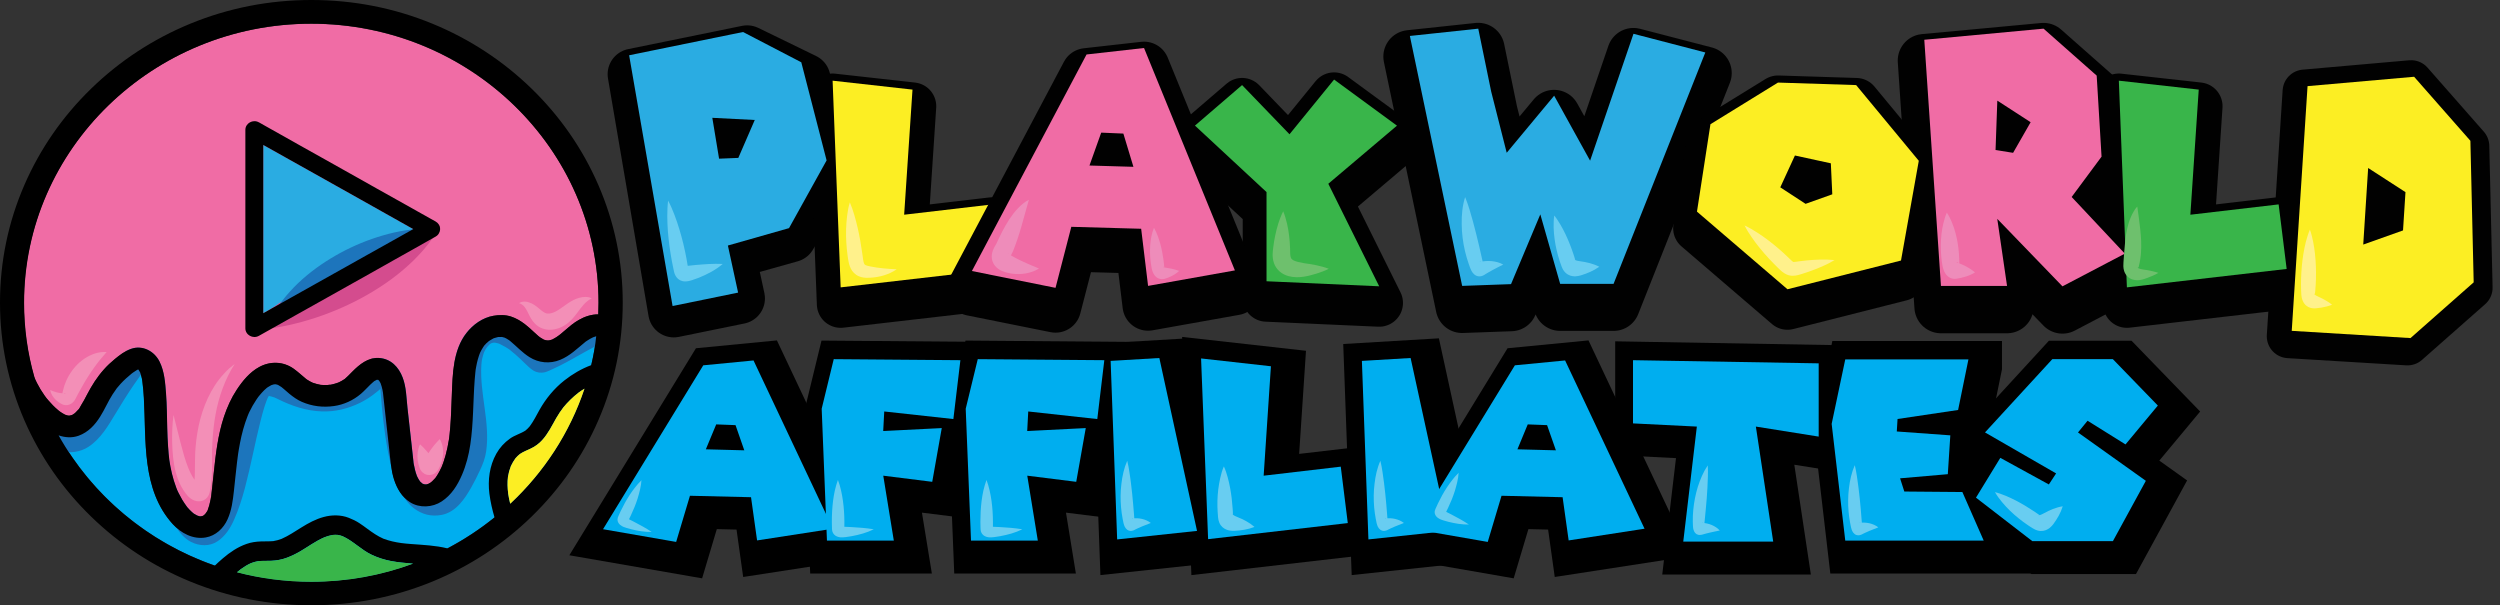 <?xml version="1.0" encoding="UTF-8"?>
<svg width="95px" height="23px" viewBox="0 0 95 23" version="1.1" xmlns="http://www.w3.org/2000/svg" xmlns:xlink="http://www.w3.org/1999/xlink">
    <rect x="0" y="0" width="95" height="23" fill="#333333" stroke="none"/>
    <title>Aff_Logo_dark</title>
    <g id="Aff_Logo_dark" stroke="none" stroke-width="1" fill="none" fill-rule="evenodd">
        <g id="pwaffiliates_logo" fill-rule="nonzero">
            <g id="Group">
                <path d="M22.666,12.767 C22.019,18.021 17.407,22.108 11.83,22.108 C7.687,22.108 4.078,19.854 2.229,16.542 C2.475,16.627 2.74,16.646 2.991,16.555 C3.355,16.422 3.609,16.148 3.808,15.831 C3.981,15.557 4.106,15.256 4.281,14.983 C4.33,14.907 4.382,14.833 4.435,14.759 C4.439,14.754 4.443,14.748 4.447,14.744 C4.458,14.731 4.47,14.716 4.482,14.703 C4.517,14.661 4.552,14.619 4.589,14.58 C4.716,14.441 4.856,14.316 5.002,14.197 C5.008,14.193 5.012,14.189 5.016,14.186 C5.031,14.174 5.047,14.163 5.06,14.153 C5.101,14.125 5.142,14.097 5.187,14.07 C5.203,14.061 5.222,14.053 5.238,14.042 C5.238,14.042 5.24,14.04 5.24,14.04 C5.24,14.04 5.24,14.04 5.242,14.04 C5.244,14.04 5.248,14.04 5.253,14.038 C5.257,14.044 5.263,14.049 5.269,14.053 C5.287,14.085 5.31,14.119 5.327,14.152 C5.329,14.153 5.329,14.155 5.329,14.157 C5.331,14.161 5.331,14.165 5.333,14.17 C5.345,14.206 5.359,14.242 5.368,14.28 C5.376,14.312 5.384,14.345 5.392,14.377 C5.396,14.394 5.4,14.413 5.401,14.43 C5.403,14.436 5.409,14.481 5.411,14.492 C5.439,14.701 5.456,14.909 5.468,15.117 C5.561,16.737 5.374,18.602 6.567,19.915 C6.88,20.259 7.334,20.504 7.818,20.422 C8.202,20.358 8.496,20.072 8.648,19.735 C8.806,19.386 8.849,19.025 8.891,18.65 C8.932,18.286 8.965,17.92 9.01,17.557 C9.016,17.511 9.022,17.466 9.028,17.42 C9.03,17.403 9.032,17.386 9.034,17.369 C9.034,17.364 9.036,17.35 9.038,17.339 C9.04,17.328 9.041,17.314 9.041,17.311 C9.045,17.288 9.047,17.265 9.051,17.242 C9.059,17.191 9.067,17.142 9.075,17.091 C9.104,16.919 9.137,16.746 9.176,16.574 C9.217,16.4 9.264,16.227 9.32,16.059 C9.345,15.981 9.375,15.902 9.404,15.826 C9.416,15.795 9.429,15.763 9.441,15.733 C9.445,15.725 9.47,15.67 9.478,15.652 C9.554,15.492 9.642,15.339 9.739,15.193 C9.764,15.157 9.79,15.119 9.815,15.083 C9.827,15.068 9.868,15.019 9.874,15.011 C9.874,15.011 9.874,15.011 9.874,15.011 C9.926,14.949 9.981,14.886 10.039,14.83 C10.074,14.795 10.111,14.765 10.146,14.733 C10.148,14.731 10.152,14.729 10.158,14.725 C10.17,14.718 10.187,14.706 10.193,14.703 C10.232,14.676 10.277,14.657 10.316,14.633 C10.343,14.625 10.368,14.616 10.396,14.608 C10.398,14.608 10.398,14.608 10.4,14.606 C10.411,14.604 10.429,14.602 10.437,14.602 C10.441,14.602 10.45,14.602 10.46,14.6 C10.472,14.602 10.487,14.602 10.493,14.604 C10.509,14.608 10.524,14.614 10.54,14.617 C10.55,14.619 10.557,14.621 10.563,14.623 C10.598,14.642 10.645,14.672 10.653,14.678 C10.67,14.689 10.686,14.701 10.702,14.71 C10.729,14.735 10.758,14.756 10.787,14.78 C10.859,14.841 10.928,14.905 11,14.964 C11.146,15.083 11.298,15.193 11.473,15.269 C11.863,15.438 12.27,15.487 12.693,15.428 C13.073,15.375 13.428,15.208 13.716,14.964 C13.843,14.856 13.952,14.731 14.073,14.616 C14.098,14.591 14.125,14.566 14.153,14.542 C14.168,14.528 14.184,14.515 14.199,14.502 C14.211,14.491 14.219,14.485 14.221,14.483 C14.242,14.47 14.268,14.458 14.281,14.451 C14.283,14.449 14.293,14.443 14.305,14.439 C14.307,14.439 14.307,14.439 14.308,14.438 C14.308,14.438 14.312,14.436 14.318,14.436 C14.33,14.438 14.351,14.439 14.359,14.43 C14.359,14.43 14.359,14.43 14.361,14.43 C14.363,14.43 14.369,14.432 14.377,14.436 C14.379,14.436 14.379,14.438 14.381,14.438 C14.383,14.439 14.384,14.439 14.384,14.439 C14.394,14.453 14.398,14.455 14.396,14.451 C14.4,14.455 14.408,14.464 14.416,14.472 C14.433,14.5 14.449,14.527 14.464,14.555 C14.466,14.559 14.468,14.561 14.468,14.562 C14.47,14.564 14.47,14.566 14.47,14.57 C14.484,14.61 14.498,14.65 14.509,14.691 C14.529,14.759 14.542,14.83 14.554,14.9 C14.554,14.905 14.556,14.909 14.556,14.913 C14.556,14.917 14.556,14.922 14.558,14.928 C14.564,14.989 14.572,15.049 14.577,15.112 C14.601,15.331 14.626,15.549 14.65,15.769 C14.7,16.222 14.749,16.674 14.8,17.127 C14.84,17.492 14.864,17.867 14.977,18.22 C15.088,18.561 15.271,18.883 15.585,19.081 C15.945,19.311 16.436,19.282 16.787,19.051 C17.161,18.805 17.387,18.439 17.559,18.042 C17.717,17.674 17.816,17.288 17.874,16.892 C17.997,16.076 17.98,15.252 18.042,14.43 C18.048,14.337 18.058,14.244 18.067,14.152 C18.069,14.127 18.073,14.104 18.075,14.08 C18.075,14.074 18.077,14.057 18.079,14.044 C18.081,14.03 18.083,14.015 18.085,14.009 C18.089,13.979 18.095,13.951 18.1,13.92 C18.116,13.831 18.137,13.742 18.161,13.655 C18.173,13.616 18.184,13.576 18.198,13.534 C18.206,13.511 18.213,13.489 18.221,13.466 C18.223,13.458 18.247,13.402 18.247,13.4 C18.28,13.33 18.317,13.261 18.36,13.195 C18.375,13.17 18.393,13.146 18.41,13.121 C18.401,13.136 18.469,13.059 18.482,13.045 C18.512,13.015 18.545,12.991 18.576,12.962 C18.588,12.953 18.601,12.945 18.613,12.938 C18.65,12.913 18.687,12.892 18.726,12.871 C18.732,12.867 18.749,12.858 18.765,12.85 C18.771,12.848 18.779,12.847 18.788,12.843 C18.823,12.831 18.86,12.82 18.897,12.812 C18.901,12.811 18.919,12.807 18.934,12.803 C18.936,12.803 18.938,12.803 18.942,12.803 C18.981,12.803 19.018,12.801 19.055,12.801 C19.061,12.805 19.077,12.805 19.086,12.805 C19.1,12.807 19.112,12.809 19.114,12.811 C19.12,12.812 19.159,12.822 19.188,12.831 C19.192,12.833 19.196,12.835 19.201,12.839 C19.217,12.848 19.235,12.856 19.25,12.864 C19.279,12.879 19.307,12.896 19.334,12.915 C19.35,12.924 19.363,12.936 19.377,12.945 C19.626,13.152 19.846,13.394 20.123,13.568 C20.472,13.788 20.903,13.83 21.288,13.67 C21.664,13.517 21.941,13.235 22.249,12.985 C22.251,12.985 22.251,12.983 22.251,12.983 C22.268,12.972 22.286,12.958 22.304,12.947 C22.343,12.92 22.383,12.896 22.424,12.873 C22.459,12.852 22.498,12.837 22.533,12.816 C22.535,12.816 22.535,12.814 22.537,12.814 C22.551,12.811 22.563,12.805 22.576,12.801 C22.6,12.79 22.635,12.775 22.666,12.767 Z" id="Path" fill="#00AEEF"></path>
                <path d="M1.543,16.388 C1.6,16.759 1.943,17.036 2.297,17.136 C2.65,17.237 3.053,17.18 3.359,16.981 C3.825,16.678 4.11,16.18 4.388,15.722 C4.616,15.347 4.844,14.972 5.094,14.61 C5.164,14.508 5.234,14.407 5.306,14.309 C5.339,14.263 5.372,14.218 5.407,14.174 C5.427,14.15 5.446,14.125 5.466,14.1 C5.472,14.091 5.388,14.195 5.423,14.155 C5.435,14.14 5.446,14.125 5.46,14.11 C5.591,13.951 5.731,13.795 5.891,13.663 C5.908,13.648 5.976,13.597 5.894,13.659 C5.815,13.72 5.877,13.672 5.896,13.659 C5.93,13.636 5.967,13.614 6.004,13.597 C6.027,13.585 6.093,13.557 5.994,13.598 C5.894,13.64 5.961,13.612 5.984,13.606 C5.998,13.602 6.013,13.598 6.027,13.595 C6.033,13.593 6.039,13.593 6.045,13.591 C5.93,13.604 5.894,13.608 5.939,13.604 C6.009,13.598 5.951,13.576 5.766,13.532 C5.606,13.468 5.585,13.491 5.509,13.364 C5.491,13.326 5.476,13.286 5.458,13.248 C5.458,13.248 5.458,13.25 5.458,13.25 C5.458,13.252 5.46,13.252 5.46,13.254 C5.46,13.259 5.462,13.267 5.464,13.271 C5.466,13.278 5.466,13.288 5.468,13.295 C5.481,13.354 5.446,13.117 5.454,13.201 C5.472,13.369 5.485,13.536 5.497,13.705 C5.546,14.343 5.594,14.979 5.661,15.616 C5.746,16.434 5.852,17.254 6.017,18.061 C6.152,18.714 6.317,19.405 6.666,19.987 C6.81,20.225 7.007,20.468 7.266,20.597 C7.582,20.754 7.968,20.771 8.268,20.568 C8.564,20.369 8.753,20.07 8.893,19.754 C9.069,19.36 9.197,18.955 9.308,18.54 C9.533,17.693 9.688,16.833 9.903,15.985 C9.948,15.809 9.994,15.633 10.049,15.458 C10.072,15.384 10.098,15.309 10.125,15.237 C10.137,15.206 10.148,15.174 10.162,15.144 C10.179,15.102 10.22,15.03 10.137,15.201 C10.144,15.186 10.15,15.17 10.158,15.153 C10.17,15.129 10.183,15.102 10.195,15.078 C10.203,15.064 10.209,15.051 10.216,15.038 C10.244,14.991 10.281,14.992 10.193,15.059 C10.211,15.045 10.289,14.975 10.211,15.034 C10.117,15.104 10.232,15.021 10.234,15.027 C10.238,15.036 10.1,15.068 10.174,15.053 C10.183,15.051 10.195,15.047 10.205,15.045 C10.226,15.04 10.285,15.032 10.191,15.045 C10.092,15.059 10.168,15.049 10.189,15.049 C10.216,15.049 10.242,15.053 10.269,15.053 C10.314,15.053 10.189,15.047 10.189,15.042 C10.189,15.042 10.228,15.049 10.234,15.049 C10.292,15.061 10.351,15.078 10.407,15.097 C10.431,15.104 10.454,15.114 10.478,15.123 C10.524,15.14 10.39,15.093 10.404,15.093 C10.411,15.093 10.435,15.106 10.439,15.108 C10.476,15.125 10.515,15.142 10.552,15.161 C11.08,15.424 11.637,15.616 12.235,15.634 C12.736,15.652 13.229,15.528 13.675,15.311 C14.02,15.142 14.334,14.902 14.609,14.64 C14.78,14.477 14.928,14.295 15.1,14.133 C15.111,14.121 15.123,14.112 15.135,14.102 C15.18,14.057 14.998,14.191 15.067,14.153 C15.131,14.117 14.928,14.203 14.973,14.191 C14.805,14.235 14.634,14.188 14.503,14.068 C14.459,14.028 14.381,13.911 14.381,13.866 C14.381,13.873 14.386,13.881 14.386,13.888 C14.388,13.898 14.39,13.907 14.392,13.917 C14.41,13.998 14.373,13.756 14.381,13.833 C14.4,14.027 14.414,14.22 14.427,14.413 C14.476,15.114 14.535,15.811 14.634,16.506 C14.735,17.225 14.879,17.949 15.195,18.612 C15.318,18.869 15.485,19.125 15.715,19.305 C16.029,19.549 16.388,19.642 16.785,19.566 C17.325,19.462 17.658,18.96 17.906,18.525 C18.026,18.312 18.136,18.093 18.239,17.871 C18.348,17.638 18.436,17.413 18.473,17.161 C18.634,16.059 18.227,14.983 18.291,13.881 C18.295,13.824 18.301,13.767 18.307,13.71 C18.319,13.598 18.289,13.816 18.303,13.735 C18.309,13.701 18.315,13.665 18.323,13.631 C18.334,13.578 18.348,13.527 18.364,13.475 C18.371,13.451 18.379,13.424 18.389,13.4 C18.395,13.386 18.401,13.371 18.404,13.358 C18.432,13.284 18.356,13.456 18.383,13.405 C18.406,13.36 18.428,13.312 18.455,13.269 C18.469,13.246 18.482,13.225 18.498,13.205 C18.508,13.191 18.517,13.178 18.527,13.163 C18.564,13.108 18.5,13.199 18.492,13.206 C18.533,13.169 18.564,13.123 18.607,13.085 C18.621,13.072 18.644,13.044 18.662,13.04 C18.671,13.038 18.541,13.117 18.605,13.083 C18.617,13.078 18.627,13.07 18.638,13.062 C18.66,13.049 18.681,13.038 18.703,13.027 C18.786,12.983 18.627,13.053 18.656,13.045 C18.699,13.034 18.74,13.023 18.782,13.013 C18.857,12.996 18.634,13.025 18.724,13.023 C18.743,13.023 18.763,13.021 18.784,13.021 C18.808,13.021 18.831,13.023 18.853,13.025 C18.913,13.027 18.699,12.996 18.804,13.019 C18.845,13.027 18.886,13.036 18.925,13.047 C18.948,13.055 18.971,13.062 18.993,13.07 C19.001,13.074 19.01,13.076 19.018,13.08 C19.098,13.108 18.956,13.057 18.956,13.053 C18.956,13.055 19.19,13.174 19.209,13.186 C19.248,13.21 19.287,13.235 19.324,13.259 C19.344,13.273 19.361,13.286 19.381,13.299 C19.39,13.307 19.402,13.314 19.412,13.322 C19.455,13.35 19.299,13.235 19.363,13.286 C19.435,13.345 19.509,13.402 19.579,13.464 C19.706,13.574 19.827,13.691 19.948,13.809 C20.049,13.905 20.15,14.009 20.271,14.083 C20.4,14.161 20.56,14.182 20.706,14.146 C20.821,14.117 20.942,14.049 21.049,14.002 C21.132,13.964 21.216,13.924 21.298,13.883 C21.614,13.723 21.92,13.545 22.228,13.373 C22.376,13.29 22.526,13.208 22.678,13.129 C22.76,13.087 22.841,13.045 22.925,13.008 C22.964,12.989 23.003,12.972 23.042,12.955 C23.073,12.941 23.214,12.883 23.091,12.932 C23.219,12.879 23.323,12.826 23.397,12.705 C23.461,12.598 23.488,12.441 23.447,12.322 C23.371,12.093 23.083,11.867 22.82,11.975 C22.111,12.263 21.477,12.676 20.797,13.017 C20.721,13.055 20.643,13.093 20.565,13.129 C20.526,13.148 20.487,13.165 20.447,13.182 C20.425,13.191 20.402,13.205 20.378,13.21 C20.431,13.193 20.433,13.189 20.495,13.18 C20.612,13.165 20.702,13.182 20.801,13.233 C20.795,13.231 20.791,13.227 20.786,13.223 C20.714,13.182 20.906,13.324 20.84,13.265 C20.747,13.18 20.655,13.093 20.563,13.006 C19.954,12.422 19.034,11.693 18.143,12.191 C17.606,12.492 17.366,13.083 17.29,13.652 C17.22,14.172 17.292,14.699 17.36,15.216 C17.43,15.742 17.52,16.278 17.489,16.811 C17.485,16.867 17.479,16.924 17.473,16.981 C17.465,17.062 17.496,16.845 17.477,16.955 C17.471,16.985 17.465,17.015 17.459,17.047 C17.448,17.104 17.434,17.159 17.417,17.214 C17.409,17.239 17.401,17.263 17.391,17.288 C17.387,17.299 17.383,17.309 17.379,17.32 C17.352,17.394 17.426,17.22 17.401,17.273 C17.305,17.473 17.212,17.674 17.107,17.869 C17.042,17.989 16.974,18.106 16.902,18.222 C16.869,18.275 16.834,18.326 16.799,18.375 C16.779,18.402 16.756,18.428 16.738,18.456 C16.734,18.464 16.814,18.367 16.779,18.403 C16.766,18.419 16.754,18.434 16.74,18.449 C16.705,18.489 16.67,18.527 16.631,18.561 C16.614,18.578 16.542,18.633 16.62,18.574 C16.701,18.513 16.614,18.574 16.594,18.587 C16.516,18.636 16.655,18.561 16.655,18.564 C16.655,18.566 16.61,18.58 16.606,18.581 C16.577,18.591 16.547,18.597 16.516,18.604 C16.503,18.608 16.489,18.608 16.475,18.612 C16.664,18.568 16.608,18.598 16.559,18.6 C16.53,18.602 16.501,18.604 16.471,18.602 C16.46,18.602 16.446,18.6 16.434,18.6 C16.37,18.598 16.594,18.627 16.522,18.612 C16.497,18.606 16.471,18.602 16.446,18.595 C16.372,18.574 16.358,18.547 16.485,18.614 C16.462,18.602 16.436,18.591 16.415,18.578 C16.393,18.564 16.372,18.549 16.351,18.536 C16.31,18.511 16.471,18.634 16.409,18.58 C16.397,18.57 16.386,18.561 16.374,18.551 C16.329,18.511 16.29,18.468 16.251,18.424 C16.197,18.362 16.321,18.517 16.296,18.481 C16.288,18.47 16.279,18.458 16.269,18.445 C16.249,18.419 16.232,18.392 16.214,18.364 C16.177,18.305 16.144,18.246 16.111,18.186 C16.095,18.155 16.08,18.125 16.066,18.095 C16.058,18.08 16.052,18.062 16.045,18.047 C16.002,17.956 16.095,18.167 16.062,18.089 C15.938,17.778 15.844,17.458 15.772,17.131 C15.733,16.955 15.7,16.777 15.669,16.598 C15.653,16.509 15.639,16.42 15.626,16.331 C15.622,16.307 15.618,16.282 15.614,16.258 C15.61,16.233 15.598,16.146 15.612,16.25 C15.626,16.352 15.614,16.267 15.612,16.242 C15.608,16.218 15.606,16.193 15.602,16.169 C15.558,15.818 15.522,15.468 15.493,15.116 C15.47,14.831 15.45,14.547 15.431,14.261 C15.417,14.057 15.408,13.847 15.369,13.646 C15.339,13.496 15.246,13.358 15.109,13.282 C14.862,13.144 14.603,13.229 14.406,13.398 C14.244,13.536 14.112,13.708 13.962,13.858 C13.849,13.97 13.73,14.078 13.603,14.176 C13.589,14.188 13.576,14.197 13.562,14.208 C13.515,14.246 13.681,14.123 13.595,14.184 C13.558,14.21 13.523,14.235 13.484,14.261 C13.406,14.312 13.326,14.362 13.245,14.405 C13.206,14.426 13.165,14.447 13.126,14.466 C13.104,14.475 13.085,14.485 13.063,14.494 C13.052,14.5 13.04,14.504 13.028,14.509 C12.968,14.538 13.096,14.481 13.096,14.483 C13.067,14.509 12.993,14.523 12.954,14.534 C12.906,14.551 12.857,14.564 12.806,14.578 C12.759,14.591 12.711,14.602 12.662,14.612 C12.635,14.617 12.605,14.623 12.578,14.627 C12.568,14.629 12.557,14.631 12.545,14.633 C12.457,14.648 12.594,14.619 12.605,14.625 C12.578,14.612 12.481,14.636 12.45,14.638 C12.397,14.642 12.335,14.642 12.272,14.642 C12.216,14.64 12.159,14.638 12.105,14.634 C12.075,14.633 12.046,14.629 12.019,14.625 C11.962,14.621 12.105,14.634 12.093,14.634 C12.073,14.634 12.05,14.629 12.029,14.625 C11.894,14.604 11.762,14.572 11.633,14.534 C11.567,14.515 11.503,14.492 11.438,14.47 C11.405,14.458 11.372,14.445 11.339,14.432 C11.259,14.402 11.368,14.441 11.374,14.447 C11.356,14.432 11.321,14.424 11.302,14.415 C11.216,14.377 11.132,14.333 11.049,14.294 C10.791,14.167 10.524,14.07 10.234,14.057 C9.862,14.04 9.515,14.227 9.332,14.54 C9.164,14.826 9.065,15.161 8.979,15.477 C8.87,15.875 8.782,16.277 8.693,16.68 C8.509,17.509 8.35,18.36 8.046,19.157 C8.03,19.197 8.015,19.235 7.999,19.275 C7.983,19.314 7.939,19.403 8.017,19.235 C8.007,19.256 7.999,19.277 7.989,19.295 C7.956,19.367 7.921,19.438 7.882,19.506 C7.849,19.564 7.812,19.621 7.773,19.676 C7.722,19.75 7.808,19.621 7.818,19.621 C7.814,19.621 7.789,19.655 7.787,19.659 C7.767,19.682 7.748,19.703 7.724,19.722 C7.714,19.731 7.705,19.739 7.695,19.748 C7.64,19.799 7.779,19.691 7.759,19.701 C7.736,19.712 7.711,19.729 7.689,19.744 C7.627,19.782 7.759,19.712 7.771,19.712 C7.761,19.712 7.748,19.722 7.74,19.723 C7.728,19.725 7.718,19.729 7.707,19.733 C7.629,19.758 7.781,19.718 7.794,19.723 C7.779,19.718 7.744,19.723 7.726,19.723 C7.627,19.723 7.876,19.756 7.789,19.731 C7.769,19.725 7.75,19.722 7.73,19.716 C7.629,19.688 7.857,19.78 7.779,19.737 C7.761,19.727 7.742,19.718 7.724,19.706 C7.714,19.701 7.707,19.695 7.697,19.689 C7.625,19.646 7.789,19.763 7.759,19.737 C7.724,19.703 7.687,19.674 7.652,19.638 C7.635,19.619 7.619,19.6 7.603,19.581 C7.713,19.705 7.662,19.657 7.621,19.6 C7.588,19.553 7.555,19.502 7.525,19.453 C7.492,19.396 7.461,19.337 7.434,19.277 C7.42,19.246 7.407,19.218 7.393,19.188 C7.354,19.1 7.438,19.294 7.416,19.241 C7.409,19.222 7.401,19.205 7.393,19.186 C7.334,19.042 7.284,18.894 7.237,18.746 C7.13,18.403 7.05,18.053 6.98,17.701 C6.941,17.509 6.908,17.316 6.877,17.123 C6.861,17.028 6.845,16.932 6.832,16.837 C6.824,16.792 6.818,16.744 6.812,16.699 C6.808,16.676 6.806,16.653 6.803,16.629 C6.801,16.616 6.799,16.602 6.797,16.589 C6.785,16.513 6.812,16.71 6.804,16.652 C6.707,15.92 6.633,15.188 6.575,14.455 C6.539,14.028 6.526,13.598 6.471,13.174 C6.45,13.015 6.434,12.881 6.308,12.758 C6.064,12.519 5.688,12.616 5.429,12.773 C5.014,13.025 4.706,13.43 4.425,13.811 C4.15,14.186 3.903,14.578 3.659,14.973 C3.57,15.119 3.482,15.265 3.392,15.411 C3.344,15.489 3.293,15.566 3.242,15.642 C3.2,15.708 3.157,15.775 3.11,15.839 C3.089,15.869 3.067,15.898 3.046,15.928 C3.036,15.941 3.026,15.953 3.016,15.966 C3.09,15.86 3.048,15.924 3.026,15.949 C2.979,16.004 2.929,16.055 2.874,16.102 C2.859,16.116 2.843,16.129 2.827,16.142 C2.786,16.176 2.87,16.11 2.868,16.11 C2.835,16.121 2.794,16.157 2.763,16.174 C2.749,16.182 2.736,16.188 2.724,16.193 C2.672,16.222 2.837,16.157 2.779,16.17 C2.751,16.176 2.724,16.188 2.695,16.193 C2.683,16.195 2.67,16.197 2.658,16.201 C2.599,16.218 2.781,16.197 2.718,16.191 C2.689,16.189 2.66,16.193 2.631,16.193 C2.621,16.193 2.586,16.193 2.58,16.189 C2.572,16.182 2.707,16.214 2.654,16.199 C2.627,16.191 2.597,16.188 2.57,16.18 C2.57,16.18 2.525,16.169 2.523,16.165 C2.52,16.155 2.634,16.218 2.59,16.193 C2.566,16.18 2.541,16.167 2.518,16.155 C2.445,16.119 2.574,16.191 2.564,16.193 C2.56,16.193 2.529,16.163 2.531,16.163 C2.523,16.155 2.516,16.146 2.508,16.138 C2.463,16.104 2.566,16.237 2.547,16.186 C2.543,16.176 2.535,16.165 2.529,16.157 C2.484,16.093 2.564,16.216 2.553,16.214 C2.543,16.214 2.533,16.134 2.531,16.125 C2.514,16.011 2.395,15.884 2.297,15.828 C2.188,15.765 2.027,15.739 1.904,15.778 C1.781,15.818 1.66,15.892 1.598,16.006 C1.528,16.133 1.522,16.248 1.543,16.388 L1.543,16.388 Z" id="Path" fill="#1C75BC"></path>
                <path d="M22.744,11.5 C22.744,11.648 22.74,11.795 22.734,11.941 C22.477,11.945 22.218,12.03 21.988,12.163 C21.805,12.267 21.643,12.403 21.487,12.54 C21.423,12.597 21.357,12.653 21.288,12.708 C21.273,12.72 21.218,12.759 21.212,12.765 C21.214,12.765 21.218,12.761 21.226,12.756 C21.193,12.778 21.16,12.803 21.125,12.824 C21.088,12.847 21.049,12.869 21.008,12.89 C21.002,12.894 20.99,12.9 20.98,12.905 C20.975,12.907 20.969,12.909 20.959,12.911 C20.926,12.92 20.893,12.928 20.86,12.938 C20.84,12.938 20.821,12.938 20.801,12.938 C20.784,12.926 20.758,12.93 20.756,12.934 L20.756,12.934 C20.729,12.928 20.704,12.917 20.676,12.911 C20.671,12.907 20.665,12.905 20.659,12.903 C20.62,12.883 20.581,12.86 20.544,12.835 C20.534,12.83 20.525,12.82 20.513,12.814 C20.493,12.799 20.474,12.784 20.456,12.769 C20.396,12.718 20.335,12.663 20.277,12.608 C20.17,12.508 20.063,12.409 19.946,12.32 C19.782,12.195 19.616,12.095 19.418,12.03 C19.201,11.96 18.97,11.964 18.747,12.002 C18.334,12.074 17.976,12.335 17.726,12.653 C17.21,13.309 17.2,14.229 17.169,15.017 C17.151,15.417 17.144,15.818 17.111,16.218 C17.103,16.312 17.095,16.407 17.085,16.5 C17.081,16.544 17.075,16.587 17.07,16.631 C17.07,16.636 17.068,16.64 17.068,16.644 C17.064,16.67 17.06,16.697 17.056,16.725 C17.025,16.922 16.984,17.117 16.931,17.309 C16.906,17.398 16.879,17.487 16.848,17.576 C16.83,17.623 16.812,17.669 16.795,17.716 C16.789,17.733 16.781,17.75 16.773,17.767 C16.773,17.769 16.772,17.769 16.772,17.771 C16.77,17.775 16.768,17.78 16.762,17.788 C16.721,17.871 16.682,17.955 16.631,18.034 C16.612,18.066 16.588,18.1 16.567,18.133 C16.565,18.136 16.559,18.142 16.555,18.15 C16.544,18.163 16.52,18.193 16.518,18.193 C16.489,18.225 16.458,18.258 16.425,18.288 C16.413,18.299 16.399,18.311 16.388,18.32 C16.382,18.324 16.364,18.337 16.355,18.345 C16.335,18.356 16.31,18.371 16.302,18.375 C16.298,18.377 16.29,18.383 16.28,18.386 C16.279,18.386 16.277,18.388 16.275,18.388 C16.259,18.394 16.245,18.398 16.23,18.402 C16.22,18.403 16.21,18.405 16.201,18.407 C16.183,18.405 16.162,18.405 16.142,18.407 C16.128,18.403 16.113,18.4 16.099,18.396 C16.088,18.383 16.068,18.379 16.058,18.379 C16.054,18.377 16.051,18.375 16.049,18.375 C16.047,18.373 16.043,18.371 16.041,18.369 C16.029,18.352 15.98,18.316 15.971,18.307 C15.967,18.303 15.961,18.294 15.953,18.284 C15.936,18.256 15.916,18.229 15.9,18.201 C15.883,18.169 15.867,18.136 15.85,18.104 C15.848,18.102 15.848,18.1 15.846,18.098 C15.842,18.087 15.838,18.074 15.838,18.074 C15.811,18.002 15.789,17.93 15.77,17.856 C15.752,17.786 15.737,17.718 15.725,17.648 C15.721,17.629 15.719,17.61 15.715,17.593 C15.715,17.589 15.713,17.583 15.713,17.58 C15.713,17.578 15.713,17.576 15.713,17.576 C15.71,17.545 15.708,17.515 15.704,17.485 C15.68,17.265 15.655,17.047 15.632,16.828 C15.583,16.383 15.534,15.938 15.483,15.492 C15.443,15.116 15.439,14.708 15.302,14.35 C15.152,13.953 14.858,13.633 14.398,13.604 C13.987,13.58 13.658,13.852 13.391,14.121 C13.336,14.176 13.282,14.233 13.225,14.288 C13.196,14.316 13.167,14.345 13.135,14.371 C13.132,14.375 13.116,14.388 13.104,14.4 C13.1,14.403 13.095,14.407 13.087,14.411 C13.022,14.455 12.954,14.492 12.884,14.527 C12.88,14.528 12.863,14.536 12.847,14.542 C12.845,14.542 12.845,14.544 12.843,14.544 C12.841,14.544 12.841,14.544 12.841,14.545 C12.841,14.545 12.839,14.545 12.839,14.545 C12.8,14.559 12.761,14.572 12.722,14.583 C12.681,14.595 12.641,14.604 12.6,14.614 C12.584,14.617 12.57,14.619 12.555,14.623 C12.539,14.617 12.524,14.619 12.516,14.623 C12.49,14.627 12.461,14.633 12.448,14.633 C12.401,14.634 12.354,14.634 12.305,14.634 C12.264,14.633 12.222,14.631 12.181,14.627 C12.175,14.625 12.165,14.623 12.153,14.621 C12.072,14.606 11.99,14.585 11.912,14.557 C11.9,14.553 11.892,14.551 11.886,14.549 C11.883,14.547 11.877,14.544 11.869,14.542 C11.836,14.527 11.803,14.509 11.771,14.492 C11.734,14.472 11.701,14.449 11.664,14.428 C11.66,14.426 11.655,14.422 11.651,14.419 C11.637,14.407 11.623,14.398 11.61,14.386 C11.458,14.261 11.317,14.129 11.158,14.015 C10.764,13.735 10.271,13.718 9.848,13.949 C9.488,14.144 9.213,14.479 8.995,14.811 C8.786,15.125 8.63,15.475 8.511,15.83 C8.276,16.532 8.194,17.277 8.116,18.009 C8.096,18.186 8.079,18.362 8.059,18.538 C8.05,18.623 8.04,18.706 8.03,18.792 C8.024,18.831 8.024,18.877 8.015,18.917 C8.017,18.902 8.02,18.873 8.02,18.871 C8.02,18.871 8.018,18.879 8.015,18.9 C8.011,18.924 8.007,18.947 8.003,18.972 C7.989,19.044 7.974,19.116 7.954,19.188 C7.944,19.225 7.933,19.263 7.919,19.301 C7.915,19.314 7.909,19.33 7.903,19.343 C7.892,19.377 7.894,19.383 7.898,19.375 C7.876,19.43 7.827,19.489 7.798,19.532 C7.794,19.536 7.79,19.54 7.785,19.544 C7.775,19.553 7.763,19.562 7.753,19.574 C7.75,19.576 7.742,19.581 7.736,19.587 C7.724,19.593 7.711,19.602 7.699,19.608 C7.683,19.61 7.662,19.616 7.646,19.621 C7.633,19.621 7.617,19.621 7.603,19.623 C7.598,19.623 7.592,19.623 7.588,19.623 C7.566,19.617 7.541,19.61 7.535,19.608 C7.531,19.606 7.522,19.604 7.512,19.6 C7.5,19.595 7.485,19.589 7.479,19.587 C7.442,19.568 7.407,19.549 7.373,19.527 C7.362,19.519 7.35,19.509 7.338,19.502 C7.331,19.496 7.323,19.489 7.319,19.485 C7.28,19.449 7.239,19.415 7.202,19.375 C7.173,19.347 7.147,19.314 7.12,19.284 C7.118,19.282 7.118,19.28 7.116,19.28 C7.103,19.263 7.089,19.246 7.077,19.227 C7.021,19.15 6.968,19.07 6.919,18.989 C6.871,18.907 6.826,18.824 6.783,18.737 C6.775,18.722 6.767,18.705 6.76,18.689 C6.758,18.686 6.752,18.672 6.746,18.661 C6.74,18.648 6.732,18.631 6.73,18.625 C6.719,18.597 6.709,18.57 6.697,18.542 C6.629,18.362 6.573,18.178 6.528,17.992 C6.508,17.911 6.491,17.828 6.475,17.746 C6.465,17.699 6.458,17.652 6.45,17.604 C6.446,17.58 6.442,17.557 6.438,17.532 C6.436,17.527 6.432,17.5 6.43,17.481 C6.428,17.468 6.426,17.451 6.426,17.445 C6.425,17.428 6.423,17.409 6.421,17.392 C6.415,17.345 6.409,17.295 6.405,17.248 C6.395,17.15 6.387,17.049 6.382,16.949 C6.366,16.725 6.358,16.502 6.352,16.278 C6.341,15.837 6.339,15.398 6.306,14.956 C6.274,14.545 6.247,14.117 6.058,13.741 C5.863,13.35 5.417,13.104 4.977,13.259 C4.741,13.343 4.544,13.496 4.355,13.652 C4.209,13.771 4.073,13.9 3.948,14.04 C3.687,14.331 3.486,14.65 3.307,14.994 C3.235,15.134 3.161,15.275 3.077,15.407 C3.051,15.447 2.999,15.568 2.954,15.585 C2.956,15.583 2.985,15.551 2.987,15.545 C2.985,15.547 2.979,15.553 2.968,15.568 C2.956,15.581 2.944,15.597 2.931,15.61 C2.905,15.636 2.88,15.663 2.855,15.688 C2.847,15.695 2.839,15.703 2.831,15.708 C2.81,15.718 2.763,15.754 2.751,15.761 C2.746,15.765 2.74,15.767 2.732,15.771 C2.709,15.777 2.664,15.786 2.644,15.794 C2.633,15.794 2.621,15.794 2.611,15.795 L2.603,15.795 C2.59,15.794 2.572,15.792 2.564,15.79 C2.535,15.782 2.506,15.775 2.477,15.763 C2.469,15.759 2.455,15.754 2.449,15.75 C2.418,15.733 2.385,15.716 2.356,15.697 C2.321,15.676 2.288,15.652 2.255,15.629 C2.255,15.629 2.253,15.627 2.253,15.627 C2.241,15.616 2.227,15.606 2.216,15.597 C2.142,15.536 2.071,15.472 2.005,15.403 C1.943,15.341 1.882,15.275 1.826,15.208 C1.812,15.193 1.8,15.176 1.787,15.161 C1.785,15.159 1.785,15.159 1.783,15.157 C1.783,15.157 1.781,15.155 1.781,15.155 C1.779,15.153 1.779,15.153 1.777,15.152 C1.748,15.112 1.719,15.074 1.689,15.034 C1.58,14.881 1.483,14.722 1.399,14.555 C1.382,14.519 1.364,14.481 1.346,14.445 C1.346,14.443 1.346,14.443 1.345,14.443 C1.337,14.424 1.329,14.405 1.321,14.386 C1.311,14.364 1.306,14.341 1.296,14.316 C1.042,13.422 0.908,12.481 0.908,11.509 C0.908,5.661 5.805,0.902 11.822,0.902 C17.839,0.902 22.744,5.65 22.744,11.5 Z" id="Path" fill="#F06CA5"></path>
                <path d="M19.094,12.801 C19.084,12.801 19.069,12.801 19.063,12.797 C19.067,12.797 19.071,12.797 19.075,12.797 C19.081,12.799 19.088,12.799 19.094,12.801 Z" id="Path" fill="#000000"></path>
                <path d="M14.386,14.438 C14.39,14.439 14.392,14.441 14.394,14.443 C14.396,14.445 14.396,14.445 14.398,14.447 C14.398,14.447 14.4,14.449 14.4,14.449 C14.4,14.451 14.396,14.449 14.386,14.438 Z" id="Path" fill="#000000"></path>
                <path d="M14.361,14.426 C14.353,14.434 14.334,14.434 14.32,14.432 C14.326,14.43 14.336,14.428 14.344,14.426 L14.361,14.426 C14.361,14.426 14.361,14.426 14.361,14.426 Z" id="Path" fill="#000000"></path>
                <path d="M7.755,19.561 C7.753,19.562 7.75,19.566 7.748,19.568 C7.748,19.568 7.748,19.568 7.748,19.568 C7.744,19.57 7.742,19.572 7.738,19.574 C7.744,19.568 7.75,19.562 7.755,19.561 Z" id="Path" fill="#000000"></path>
                <path d="M12.549,14.614 L12.549,14.614 C12.539,14.612 12.526,14.612 12.51,14.614 C12.518,14.612 12.535,14.608 12.549,14.614 Z" id="Path" fill="#000000"></path>
                <path d="M14.326,14.426 C14.324,14.426 14.322,14.428 14.32,14.428 C14.322,14.428 14.326,14.426 14.328,14.426 C14.328,14.426 14.326,14.426 14.326,14.426 Z" id="Path" fill="#000000"></path>
                <path d="M16.091,18.394 C16.09,18.394 16.088,18.392 16.088,18.392 C16.078,18.386 16.062,18.381 16.051,18.375 C16.06,18.377 16.08,18.381 16.091,18.394 Z" id="Path" fill="#000000"></path>
                <path d="M14.381,14.426 C14.381,14.426 14.381,14.426 14.381,14.426 C14.379,14.426 14.381,14.428 14.381,14.428 C14.381,14.428 14.383,14.428 14.383,14.428 C14.383,14.428 14.383,14.428 14.381,14.426 Z" id="Path" fill="#000000"></path>
                <path d="M20.799,12.936 C20.793,12.936 20.788,12.936 20.782,12.936 C20.782,12.936 20.782,12.936 20.782,12.936 C20.77,12.934 20.756,12.932 20.754,12.932 C20.756,12.928 20.782,12.924 20.799,12.936 Z" id="Path" fill="#000000"></path>
                <path d="M15.704,8.705 C15.651,8.735 15.598,8.763 15.546,8.794 C15.304,8.93 15.063,9.064 14.821,9.201 C14.529,9.366 14.234,9.53 13.942,9.693 C13.619,9.875 13.295,10.057 12.972,10.237 C12.646,10.419 12.321,10.602 11.996,10.784 C11.692,10.955 11.39,11.123 11.086,11.294 C10.83,11.438 10.573,11.581 10.318,11.725 C10.213,11.784 10.109,11.843 10.004,11.902 L10.004,5.508 C10.057,5.536 10.107,5.566 10.16,5.595 C10.402,5.731 10.643,5.866 10.885,6.002 C11.177,6.167 11.471,6.331 11.764,6.494 C12.087,6.676 12.411,6.858 12.734,7.038 C13.059,7.22 13.385,7.403 13.71,7.585 C14.014,7.756 14.316,7.926 14.62,8.097 C14.876,8.241 15.133,8.384 15.388,8.528 C15.493,8.587 15.598,8.646 15.704,8.705 Z" id="Path" fill="#2AACE2"></path>
                <path d="M16.711,8.606 C16.625,8.773 16.524,8.926 16.421,9.078 C16.314,9.225 16.199,9.367 16.082,9.508 C15.961,9.642 15.836,9.775 15.708,9.903 C15.577,10.028 15.443,10.15 15.304,10.269 C14.751,10.737 14.139,11.123 13.5,11.449 C12.859,11.773 12.19,12.032 11.501,12.223 C11.327,12.271 11.154,12.314 10.976,12.354 C10.801,12.392 10.622,12.428 10.442,12.456 C10.263,12.485 10.082,12.509 9.897,12.527 C9.714,12.544 9.527,12.557 9.334,12.555 C9.464,12.417 9.603,12.294 9.741,12.176 C9.879,12.057 10.022,11.947 10.166,11.839 C10.308,11.731 10.454,11.629 10.6,11.528 C10.746,11.428 10.893,11.331 11.043,11.241 C11.635,10.867 12.241,10.542 12.851,10.233 C13.461,9.926 14.077,9.638 14.708,9.366 C14.864,9.295 15.024,9.227 15.187,9.163 C15.347,9.095 15.509,9.028 15.676,8.966 C15.84,8.9 16.008,8.835 16.181,8.778 C16.349,8.716 16.524,8.655 16.711,8.606 Z" id="Path" fill="#D44C8E"></path>
                <path d="M10.176,12.371 C10.232,12.229 10.298,12.095 10.37,11.964 C10.444,11.835 10.524,11.71 10.608,11.587 C10.694,11.466 10.785,11.352 10.879,11.237 C10.974,11.123 11.074,11.017 11.175,10.911 C11.586,10.491 12.056,10.133 12.555,9.828 C13.054,9.523 13.58,9.273 14.131,9.08 C14.406,8.983 14.688,8.902 14.977,8.835 C15.121,8.803 15.267,8.775 15.417,8.752 C15.565,8.729 15.717,8.71 15.875,8.705 C15.778,8.826 15.676,8.936 15.571,9.04 C15.466,9.146 15.359,9.244 15.25,9.341 C15.141,9.438 15.029,9.53 14.918,9.619 C14.807,9.71 14.694,9.797 14.581,9.881 C14.127,10.22 13.662,10.521 13.19,10.809 C12.718,11.095 12.243,11.367 11.75,11.629 C11.629,11.695 11.503,11.759 11.378,11.822 C11.253,11.888 11.125,11.951 10.996,12.011 C10.867,12.076 10.735,12.136 10.598,12.195 C10.462,12.259 10.324,12.32 10.176,12.371 Z" id="Path" fill="#1D75BC"></path>
                <path d="M16.68,8.538 C16.678,8.534 16.676,8.532 16.672,8.528 C16.645,8.485 16.606,8.447 16.557,8.419 C16.497,8.384 16.436,8.35 16.376,8.318 C16.214,8.227 16.051,8.136 15.889,8.045 C15.647,7.909 15.406,7.775 15.164,7.638 C14.872,7.473 14.577,7.309 14.285,7.146 C13.962,6.964 13.638,6.782 13.315,6.6 C12.989,6.419 12.664,6.235 12.34,6.053 C12.036,5.883 11.734,5.714 11.43,5.544 C11.175,5.4 10.918,5.256 10.663,5.112 C10.478,5.008 10.294,4.905 10.109,4.801 C10.022,4.752 9.936,4.703 9.848,4.653 C9.844,4.652 9.84,4.65 9.836,4.648 C9.612,4.523 9.324,4.682 9.324,4.934 L9.324,12.17 C9.324,12.269 9.322,12.366 9.324,12.464 L9.324,12.477 C9.324,12.729 9.612,12.888 9.836,12.763 C9.897,12.729 9.957,12.695 10.018,12.661 C10.179,12.57 10.343,12.479 10.505,12.388 C10.746,12.252 10.988,12.117 11.23,11.981 C11.522,11.816 11.816,11.652 12.109,11.489 C12.432,11.307 12.755,11.125 13.079,10.945 C13.404,10.763 13.73,10.58 14.055,10.398 C14.357,10.227 14.661,10.057 14.963,9.886 C15.218,9.742 15.476,9.598 15.731,9.455 C15.914,9.35 16.099,9.248 16.282,9.144 C16.37,9.095 16.458,9.047 16.544,8.996 C16.547,8.994 16.551,8.992 16.555,8.991 C16.573,8.981 16.588,8.97 16.604,8.956 C16.606,8.955 16.608,8.955 16.608,8.953 C16.637,8.93 16.66,8.902 16.676,8.871 C16.678,8.867 16.682,8.862 16.684,8.856 C16.696,8.835 16.705,8.812 16.711,8.792 C16.736,8.714 16.727,8.608 16.68,8.538 Z M15.546,8.794 C15.304,8.93 15.063,9.064 14.821,9.201 C14.529,9.366 14.234,9.53 13.942,9.693 C13.619,9.875 13.295,10.057 12.972,10.237 C12.646,10.419 12.321,10.602 11.996,10.784 C11.692,10.955 11.39,11.123 11.086,11.294 C10.83,11.438 10.573,11.581 10.318,11.725 C10.213,11.784 10.109,11.843 10.004,11.902 L10.004,5.508 C10.057,5.536 10.107,5.566 10.16,5.595 C10.402,5.731 10.643,5.866 10.885,6.002 C11.177,6.167 11.471,6.331 11.764,6.494 C12.087,6.676 12.411,6.858 12.734,7.038 C13.059,7.22 13.385,7.403 13.71,7.585 C14.014,7.756 14.316,7.926 14.62,8.097 C14.876,8.241 15.133,8.384 15.388,8.528 C15.493,8.587 15.598,8.646 15.704,8.706 C15.651,8.735 15.598,8.765 15.546,8.794 Z" id="Shape" fill="#000000"></path>
                <path d="M22.734,7.023 C22.138,5.653 21.284,4.422 20.199,3.367 C19.112,2.311 17.847,1.483 16.438,0.903 C14.979,0.303 13.43,0 11.832,0 C10.234,0 8.685,0.303 7.225,0.903 C5.817,1.483 4.55,2.312 3.465,3.367 C2.377,4.424 1.526,5.653 0.929,7.023 C0.312,8.441 0,9.947 0,11.5 C0,13.053 0.314,14.559 0.929,15.977 C1.526,17.347 2.379,18.578 3.465,19.633 C4.552,20.689 5.817,21.519 7.225,22.097 C8.685,22.697 10.234,23 11.832,23 C13.43,23 14.979,22.695 16.438,22.097 C17.847,21.517 19.114,20.688 20.199,19.633 C21.286,18.576 22.14,17.347 22.734,15.977 C23.352,14.559 23.664,13.053 23.664,11.5 C23.664,9.947 23.35,8.441 22.734,7.023 Z M11.83,22.106 C10.854,22.106 9.907,21.981 9.004,21.746 C9.053,21.705 9.102,21.665 9.153,21.627 C9.273,21.54 9.402,21.46 9.54,21.398 C9.63,21.364 9.722,21.339 9.815,21.322 C9.981,21.307 10.148,21.318 10.314,21.309 C10.513,21.299 10.709,21.265 10.895,21.195 C11.078,21.127 11.249,21.044 11.417,20.945 C11.561,20.86 11.701,20.767 11.844,20.678 C11.999,20.58 12.161,20.489 12.331,20.415 C12.43,20.377 12.531,20.347 12.637,20.328 C12.703,20.322 12.771,20.32 12.837,20.326 C12.9,20.337 12.962,20.354 13.022,20.377 C13.424,20.559 13.726,20.894 14.125,21.081 C14.361,21.193 14.609,21.271 14.866,21.32 C15.131,21.369 15.4,21.394 15.667,21.415 C15.676,21.415 15.688,21.417 15.698,21.417 C14.496,21.862 13.192,22.106 11.83,22.106 Z M19.388,19.144 C19.357,19.017 19.33,18.888 19.311,18.758 C19.285,18.544 19.277,18.328 19.303,18.116 C19.326,17.977 19.363,17.843 19.414,17.712 C19.463,17.608 19.521,17.508 19.589,17.415 C19.64,17.356 19.694,17.303 19.755,17.254 C19.88,17.169 20.022,17.116 20.158,17.051 C20.324,16.973 20.478,16.864 20.6,16.729 C20.828,16.479 20.971,16.18 21.136,15.89 C21.218,15.746 21.312,15.608 21.413,15.475 C21.581,15.273 21.77,15.089 21.978,14.926 C22.054,14.871 22.132,14.82 22.212,14.771 C21.651,16.447 20.671,17.945 19.388,19.144 Z M22.467,13.875 C22.095,14.013 21.754,14.214 21.442,14.46 C21.058,14.763 20.741,15.15 20.503,15.572 C20.384,15.784 20.277,16.004 20.131,16.199 C20.082,16.258 20.028,16.311 19.969,16.36 C19.784,16.481 19.56,16.536 19.379,16.667 C19.164,16.82 18.989,17.011 18.86,17.241 C18.601,17.703 18.533,18.242 18.597,18.759 C18.636,19.066 18.705,19.366 18.792,19.663 C18.239,20.11 17.641,20.504 17.005,20.839 C16.553,20.725 16.078,20.708 15.614,20.672 C15.493,20.663 15.37,20.652 15.25,20.636 C15.018,20.604 14.788,20.553 14.568,20.47 C14.347,20.373 14.153,20.237 13.96,20.095 C13.86,20.021 13.763,19.949 13.658,19.881 C13.531,19.797 13.397,19.733 13.256,19.678 C12.954,19.559 12.609,19.561 12.298,19.646 C11.996,19.727 11.717,19.879 11.456,20.042 C11.208,20.195 10.967,20.36 10.7,20.477 C10.598,20.515 10.493,20.545 10.386,20.562 C10.23,20.576 10.074,20.568 9.918,20.574 C9.733,20.581 9.544,20.606 9.369,20.669 C9.028,20.788 8.737,20.987 8.467,21.218 C8.361,21.307 8.262,21.4 8.163,21.494 C5.614,20.608 3.502,18.828 2.227,16.544 C2.473,16.629 2.738,16.648 2.989,16.557 C3.354,16.424 3.607,16.15 3.806,15.833 C3.979,15.559 4.104,15.258 4.279,14.985 C4.328,14.909 4.38,14.835 4.433,14.761 C4.437,14.756 4.441,14.75 4.445,14.746 C4.456,14.733 4.468,14.718 4.48,14.705 C4.515,14.663 4.55,14.621 4.587,14.581 C4.714,14.443 4.854,14.318 5,14.199 C5.006,14.195 5.01,14.191 5.014,14.188 C5.029,14.176 5.045,14.165 5.059,14.155 C5.099,14.127 5.14,14.098 5.185,14.072 C5.201,14.062 5.22,14.055 5.236,14.044 C5.236,14.044 5.238,14.042 5.238,14.042 C5.238,14.042 5.238,14.042 5.24,14.042 C5.242,14.042 5.246,14.042 5.251,14.04 C5.255,14.045 5.261,14.051 5.267,14.055 C5.285,14.087 5.308,14.121 5.325,14.153 C5.327,14.155 5.327,14.157 5.327,14.159 C5.329,14.163 5.329,14.167 5.331,14.172 C5.343,14.208 5.357,14.244 5.366,14.282 C5.374,14.314 5.382,14.347 5.39,14.379 C5.394,14.396 5.398,14.415 5.4,14.432 C5.401,14.438 5.407,14.483 5.409,14.494 C5.437,14.703 5.454,14.911 5.466,15.119 C5.559,16.739 5.372,18.604 6.565,19.917 C6.879,20.261 7.333,20.506 7.816,20.424 C8.2,20.36 8.494,20.074 8.646,19.737 C8.804,19.388 8.847,19.027 8.889,18.652 C8.93,18.288 8.964,17.922 9.008,17.559 C9.014,17.513 9.02,17.468 9.026,17.422 C9.028,17.405 9.03,17.388 9.032,17.371 C9.032,17.366 9.034,17.352 9.036,17.341 C9.038,17.33 9.04,17.316 9.04,17.312 C9.043,17.29 9.045,17.267 9.049,17.244 C9.057,17.193 9.065,17.144 9.073,17.093 C9.102,16.92 9.135,16.748 9.174,16.576 C9.215,16.402 9.262,16.229 9.318,16.061 C9.343,15.983 9.373,15.903 9.402,15.828 C9.414,15.797 9.427,15.765 9.439,15.735 C9.443,15.727 9.468,15.672 9.476,15.653 C9.552,15.494 9.64,15.341 9.737,15.195 C9.762,15.159 9.788,15.121 9.813,15.085 C9.825,15.07 9.866,15.021 9.872,15.013 C9.872,15.013 9.872,15.013 9.872,15.013 C9.924,14.951 9.979,14.888 10.037,14.831 C10.072,14.797 10.109,14.767 10.144,14.735 C10.146,14.733 10.15,14.731 10.156,14.727 C10.168,14.72 10.185,14.708 10.191,14.705 C10.23,14.678 10.275,14.659 10.314,14.634 C10.341,14.627 10.367,14.617 10.394,14.61 C10.396,14.61 10.396,14.61 10.398,14.608 C10.409,14.606 10.427,14.604 10.435,14.604 C10.439,14.604 10.448,14.604 10.458,14.602 C10.47,14.604 10.485,14.604 10.491,14.606 C10.507,14.61 10.522,14.616 10.538,14.619 C10.548,14.621 10.556,14.623 10.561,14.625 C10.596,14.644 10.643,14.674 10.651,14.68 C10.669,14.691 10.684,14.703 10.7,14.712 C10.727,14.737 10.756,14.758 10.785,14.782 C10.858,14.843 10.926,14.907 10.998,14.966 C11.144,15.085 11.296,15.195 11.471,15.271 C11.861,15.439 12.268,15.489 12.691,15.43 C13.071,15.377 13.426,15.21 13.714,14.966 C13.841,14.858 13.95,14.733 14.071,14.617 C14.096,14.593 14.123,14.568 14.151,14.544 C14.166,14.53 14.182,14.517 14.197,14.504 C14.209,14.492 14.217,14.487 14.219,14.485 C14.24,14.472 14.266,14.46 14.279,14.453 C14.281,14.451 14.291,14.445 14.303,14.441 C14.305,14.441 14.305,14.441 14.307,14.439 C14.307,14.439 14.31,14.438 14.316,14.438 C14.314,14.438 14.312,14.438 14.31,14.436 C14.312,14.434 14.314,14.434 14.314,14.434 C14.312,14.434 14.31,14.436 14.308,14.436 C14.303,14.434 14.303,14.432 14.318,14.432 C14.324,14.43 14.328,14.428 14.328,14.428 C14.328,14.43 14.326,14.43 14.32,14.432 C14.322,14.432 14.324,14.432 14.326,14.432 L14.326,14.432 C14.328,14.432 14.332,14.432 14.336,14.432 C14.34,14.432 14.342,14.43 14.346,14.43 C14.347,14.432 14.349,14.432 14.351,14.432 L14.353,14.432 C14.353,14.432 14.353,14.432 14.353,14.432 C14.353,14.432 14.353,14.432 14.355,14.432 C14.357,14.432 14.363,14.434 14.371,14.438 C14.373,14.438 14.373,14.439 14.375,14.439 C14.377,14.441 14.379,14.441 14.379,14.441 C14.379,14.441 14.377,14.439 14.377,14.439 C14.379,14.439 14.379,14.439 14.381,14.441 C14.383,14.443 14.384,14.447 14.386,14.449 C14.388,14.451 14.388,14.451 14.39,14.453 C14.39,14.453 14.392,14.455 14.392,14.455 C14.396,14.458 14.404,14.468 14.412,14.475 C14.429,14.504 14.445,14.53 14.46,14.559 C14.462,14.562 14.464,14.564 14.464,14.566 C14.466,14.568 14.466,14.57 14.466,14.574 C14.48,14.614 14.494,14.653 14.505,14.695 C14.525,14.763 14.538,14.833 14.55,14.903 C14.55,14.909 14.552,14.913 14.552,14.917 C14.552,14.92 14.552,14.926 14.554,14.932 C14.56,14.992 14.568,15.053 14.574,15.116 C14.597,15.335 14.622,15.553 14.646,15.773 C14.696,16.225 14.745,16.678 14.796,17.131 C14.837,17.496 14.86,17.871 14.973,18.223 C15.084,18.564 15.267,18.886 15.581,19.085 C15.941,19.314 16.432,19.286 16.783,19.055 C17.157,18.809 17.383,18.443 17.555,18.045 C17.713,17.678 17.812,17.292 17.871,16.896 C17.993,16.08 17.976,15.256 18.038,14.434 C18.044,14.341 18.054,14.248 18.063,14.155 C18.065,14.131 18.069,14.108 18.071,14.083 C18.071,14.078 18.073,14.061 18.075,14.047 C18.077,14.034 18.079,14.019 18.081,14.013 C18.085,13.983 18.091,13.955 18.097,13.924 C18.112,13.835 18.134,13.746 18.157,13.659 C18.169,13.619 18.18,13.58 18.194,13.538 C18.202,13.515 18.21,13.492 18.217,13.47 C18.219,13.462 18.243,13.405 18.243,13.403 C18.276,13.333 18.313,13.265 18.356,13.199 C18.371,13.174 18.389,13.15 18.406,13.125 C18.397,13.14 18.465,13.062 18.478,13.049 C18.508,13.019 18.541,12.994 18.572,12.966 C18.584,12.956 18.597,12.949 18.609,12.941 C18.646,12.917 18.683,12.896 18.722,12.875 C18.728,12.871 18.745,12.862 18.761,12.854 C18.767,12.852 18.775,12.85 18.784,12.847 C18.819,12.835 18.857,12.824 18.894,12.816 C18.897,12.814 18.915,12.811 18.931,12.807 C18.933,12.807 18.934,12.807 18.938,12.807 C18.977,12.807 19.014,12.805 19.051,12.805 C19.049,12.803 19.047,12.803 19.047,12.801 C19.047,12.803 19.053,12.803 19.063,12.805 L19.067,12.805 C19.1,12.805 19.098,12.809 19.084,12.809 C19.098,12.811 19.11,12.812 19.112,12.814 C19.118,12.816 19.157,12.826 19.186,12.835 C19.19,12.837 19.194,12.839 19.199,12.843 C19.215,12.852 19.233,12.86 19.248,12.867 C19.277,12.883 19.305,12.9 19.332,12.919 C19.348,12.928 19.361,12.939 19.375,12.949 C19.624,13.155 19.844,13.398 20.121,13.572 C20.47,13.792 20.901,13.833 21.286,13.674 C21.662,13.521 21.939,13.239 22.247,12.989 C22.249,12.989 22.249,12.987 22.249,12.987 C22.267,12.975 22.284,12.962 22.302,12.951 C22.341,12.924 22.382,12.9 22.422,12.877 C22.458,12.856 22.496,12.841 22.532,12.82 C22.533,12.82 22.533,12.818 22.535,12.818 C22.549,12.814 22.561,12.809 22.574,12.805 C22.59,12.799 22.625,12.784 22.656,12.777 C22.619,13.142 22.553,13.511 22.467,13.875 Z M7.594,19.612 C7.607,19.612 7.621,19.614 7.619,19.616 C7.617,19.617 7.607,19.616 7.594,19.612 Z M7.666,19.61 C7.668,19.606 7.679,19.604 7.691,19.6 C7.683,19.604 7.675,19.61 7.67,19.61 C7.668,19.612 7.668,19.61 7.666,19.61 Z M10.53,14.604 C10.532,14.602 10.546,14.608 10.563,14.617 C10.55,14.614 10.528,14.606 10.53,14.604 Z M14.19,14.508 C14.194,14.5 14.203,14.494 14.213,14.487 C14.203,14.494 14.194,14.504 14.19,14.508 Z M14.386,14.434 C14.384,14.434 14.384,14.432 14.383,14.432 C14.383,14.43 14.381,14.43 14.381,14.43 C14.381,14.43 14.381,14.43 14.381,14.43 C14.379,14.43 14.377,14.43 14.375,14.428 C14.373,14.428 14.373,14.426 14.371,14.426 C14.375,14.426 14.377,14.426 14.379,14.426 C14.373,14.417 14.369,14.413 14.367,14.409 C14.369,14.413 14.375,14.419 14.379,14.426 C14.384,14.426 14.388,14.426 14.388,14.428 C14.388,14.43 14.384,14.43 14.381,14.43 C14.384,14.43 14.384,14.432 14.386,14.434 Z M16.146,18.409 C16.156,18.409 16.166,18.411 16.169,18.413 C16.167,18.413 16.167,18.413 16.167,18.415 C16.162,18.413 16.154,18.411 16.146,18.409 Z M16.238,18.4 C16.247,18.396 16.255,18.392 16.263,18.39 C16.253,18.394 16.243,18.398 16.238,18.4 Z M19.201,12.828 C19.221,12.833 19.238,12.839 19.238,12.843 C19.236,12.845 19.217,12.835 19.201,12.828 Z M21.988,12.161 C21.805,12.265 21.643,12.402 21.487,12.538 C21.423,12.595 21.357,12.652 21.288,12.706 C21.273,12.718 21.218,12.758 21.212,12.763 C21.214,12.763 21.218,12.759 21.226,12.754 C21.193,12.777 21.16,12.801 21.125,12.822 C21.088,12.845 21.049,12.867 21.008,12.888 C21.002,12.892 20.99,12.898 20.98,12.903 C20.975,12.905 20.969,12.907 20.959,12.909 C20.926,12.919 20.893,12.926 20.86,12.936 C20.84,12.936 20.821,12.936 20.801,12.936 C20.803,12.938 20.807,12.939 20.809,12.941 C20.807,12.939 20.797,12.938 20.784,12.936 C20.784,12.936 20.784,12.936 20.784,12.936 C20.76,12.938 20.754,12.934 20.756,12.932 L20.756,12.932 C20.729,12.926 20.704,12.915 20.676,12.909 C20.671,12.905 20.665,12.903 20.659,12.902 C20.62,12.881 20.581,12.858 20.544,12.833 C20.534,12.828 20.525,12.818 20.513,12.812 C20.493,12.797 20.474,12.782 20.456,12.767 C20.396,12.716 20.335,12.661 20.277,12.606 C20.17,12.506 20.063,12.407 19.946,12.318 C19.782,12.193 19.616,12.093 19.418,12.028 C19.201,11.958 18.97,11.962 18.747,12 C18.334,12.072 17.976,12.333 17.726,12.652 C17.21,13.307 17.2,14.227 17.169,15.015 C17.151,15.415 17.144,15.816 17.111,16.216 C17.103,16.311 17.095,16.405 17.085,16.498 C17.081,16.542 17.075,16.585 17.07,16.629 C17.07,16.634 17.068,16.638 17.068,16.642 C17.064,16.669 17.06,16.695 17.056,16.723 C17.025,16.92 16.984,17.116 16.931,17.307 C16.906,17.396 16.879,17.485 16.848,17.574 C16.83,17.621 16.812,17.667 16.795,17.714 C16.789,17.731 16.781,17.748 16.773,17.765 C16.773,17.767 16.772,17.767 16.772,17.769 C16.77,17.773 16.768,17.778 16.762,17.786 C16.721,17.869 16.682,17.953 16.631,18.032 C16.612,18.064 16.588,18.098 16.567,18.131 C16.565,18.134 16.559,18.14 16.555,18.148 C16.544,18.161 16.52,18.191 16.518,18.191 C16.489,18.223 16.458,18.256 16.425,18.286 C16.413,18.297 16.399,18.309 16.388,18.318 C16.382,18.322 16.364,18.335 16.355,18.343 C16.335,18.354 16.31,18.369 16.302,18.373 C16.298,18.375 16.29,18.381 16.28,18.384 C16.279,18.384 16.277,18.386 16.275,18.386 C16.259,18.392 16.245,18.396 16.23,18.4 C16.22,18.402 16.21,18.403 16.201,18.405 C16.183,18.403 16.162,18.403 16.142,18.405 C16.128,18.402 16.113,18.398 16.099,18.394 C16.101,18.396 16.101,18.398 16.103,18.4 C16.101,18.398 16.099,18.396 16.095,18.394 C16.084,18.39 16.076,18.388 16.074,18.388 C16.051,18.383 16.051,18.379 16.058,18.377 C16.054,18.375 16.051,18.373 16.049,18.373 C16.047,18.371 16.043,18.369 16.041,18.367 C16.029,18.35 15.98,18.314 15.971,18.305 C15.967,18.301 15.961,18.292 15.953,18.282 C15.936,18.254 15.916,18.227 15.9,18.199 C15.883,18.167 15.867,18.134 15.85,18.102 C15.848,18.1 15.848,18.098 15.846,18.097 C15.842,18.085 15.838,18.072 15.838,18.072 C15.811,18 15.789,17.928 15.77,17.854 C15.752,17.784 15.737,17.716 15.725,17.646 C15.721,17.627 15.719,17.608 15.715,17.591 C15.715,17.587 15.713,17.581 15.713,17.578 C15.713,17.576 15.713,17.574 15.713,17.574 C15.71,17.544 15.708,17.513 15.704,17.483 C15.68,17.263 15.655,17.045 15.632,16.826 L15.483,15.491 C15.443,15.114 15.439,14.706 15.302,14.348 C15.152,13.951 14.858,13.631 14.398,13.602 C13.987,13.578 13.658,13.85 13.391,14.119 C13.336,14.174 13.282,14.231 13.225,14.286 C13.196,14.314 13.167,14.343 13.135,14.369 C13.132,14.373 13.116,14.386 13.104,14.398 C13.1,14.402 13.095,14.405 13.087,14.409 C13.022,14.453 12.954,14.491 12.884,14.525 C12.88,14.527 12.863,14.534 12.847,14.54 C12.857,14.536 12.868,14.532 12.872,14.53 C12.868,14.532 12.861,14.534 12.843,14.54 C12.841,14.54 12.841,14.54 12.841,14.542 C12.835,14.544 12.831,14.545 12.83,14.547 C12.831,14.545 12.835,14.544 12.841,14.542 C12.802,14.555 12.763,14.568 12.724,14.58 C12.683,14.591 12.642,14.6 12.602,14.61 C12.586,14.614 12.572,14.616 12.557,14.619 C12.559,14.619 12.559,14.619 12.561,14.621 C12.559,14.621 12.557,14.621 12.557,14.619 C12.551,14.621 12.547,14.621 12.541,14.623 C12.512,14.629 12.51,14.623 12.52,14.619 C12.494,14.623 12.465,14.629 12.451,14.629 C12.405,14.631 12.358,14.631 12.309,14.631 C12.268,14.629 12.225,14.627 12.185,14.623 C12.179,14.621 12.169,14.619 12.157,14.617 C12.075,14.602 11.994,14.581 11.916,14.553 C11.904,14.549 11.896,14.547 11.89,14.545 C11.886,14.544 11.881,14.54 11.873,14.538 C11.84,14.523 11.807,14.506 11.775,14.489 C11.738,14.468 11.705,14.445 11.668,14.424 C11.664,14.422 11.658,14.419 11.655,14.415 C11.641,14.403 11.627,14.394 11.614,14.383 C11.462,14.258 11.321,14.125 11.162,14.011 C10.768,13.731 10.275,13.714 9.852,13.945 C9.492,14.14 9.217,14.475 8.999,14.807 C8.79,15.121 8.634,15.472 8.515,15.826 C8.28,16.528 8.198,17.273 8.12,18.006 C8.1,18.182 8.083,18.358 8.063,18.534 C8.054,18.619 8.044,18.703 8.034,18.788 C8.028,18.828 8.028,18.873 8.018,18.913 C8.02,18.898 8.024,18.869 8.024,18.867 C8.024,18.867 8.022,18.875 8.018,18.896 C8.015,18.92 8.011,18.943 8.007,18.968 C7.993,19.04 7.978,19.112 7.958,19.184 C7.948,19.222 7.937,19.259 7.923,19.297 C7.919,19.311 7.913,19.326 7.907,19.339 C7.896,19.373 7.898,19.379 7.902,19.371 C7.88,19.426 7.831,19.485 7.802,19.528 C7.798,19.532 7.794,19.536 7.789,19.54 C7.779,19.549 7.767,19.559 7.757,19.57 C7.759,19.568 7.761,19.568 7.761,19.57 C7.761,19.57 7.755,19.574 7.75,19.578 C7.75,19.578 7.75,19.578 7.75,19.578 C7.714,19.61 7.726,19.597 7.74,19.583 C7.728,19.589 7.714,19.598 7.703,19.604 C7.687,19.606 7.666,19.612 7.65,19.617 C7.637,19.617 7.621,19.617 7.607,19.619 C7.601,19.619 7.596,19.619 7.592,19.619 C7.57,19.614 7.545,19.606 7.539,19.604 C7.535,19.602 7.525,19.6 7.516,19.597 C7.504,19.591 7.488,19.585 7.483,19.583 C7.446,19.564 7.41,19.545 7.377,19.523 C7.366,19.515 7.354,19.506 7.342,19.498 C7.334,19.492 7.327,19.485 7.323,19.481 C7.284,19.445 7.243,19.411 7.206,19.371 C7.177,19.343 7.151,19.311 7.124,19.28 C7.122,19.278 7.122,19.277 7.12,19.277 C7.107,19.259 7.093,19.242 7.081,19.223 C7.025,19.146 6.972,19.066 6.923,18.985 C6.875,18.903 6.83,18.82 6.787,18.733 C6.779,18.718 6.771,18.701 6.764,18.686 C6.762,18.682 6.756,18.669 6.75,18.657 C6.744,18.644 6.736,18.627 6.734,18.621 C6.723,18.593 6.713,18.566 6.701,18.538 C6.633,18.358 6.576,18.174 6.532,17.989 C6.512,17.907 6.495,17.824 6.479,17.742 C6.469,17.695 6.462,17.648 6.454,17.6 C6.45,17.576 6.446,17.553 6.442,17.528 C6.44,17.523 6.436,17.496 6.434,17.477 C6.432,17.464 6.43,17.447 6.43,17.441 C6.428,17.424 6.426,17.405 6.425,17.388 C6.419,17.341 6.413,17.292 6.409,17.244 C6.399,17.146 6.391,17.045 6.386,16.945 C6.37,16.722 6.362,16.498 6.356,16.275 C6.345,15.833 6.343,15.394 6.31,14.953 C6.278,14.542 6.251,14.114 6.062,13.737 C5.867,13.347 5.421,13.1 4.981,13.256 C4.745,13.339 4.548,13.492 4.359,13.648 C4.213,13.767 4.076,13.896 3.952,14.036 C3.691,14.328 3.49,14.646 3.311,14.991 C3.239,15.131 3.165,15.271 3.081,15.403 C3.055,15.443 3.003,15.562 2.96,15.581 C2.96,15.581 2.96,15.581 2.962,15.58 C2.962,15.58 2.964,15.578 2.964,15.578 C2.966,15.576 2.968,15.572 2.972,15.57 C2.974,15.568 2.975,15.566 2.977,15.564 C2.985,15.555 2.993,15.547 2.995,15.544 C2.993,15.545 2.993,15.545 2.989,15.549 C2.987,15.551 2.983,15.555 2.979,15.561 C2.977,15.562 2.977,15.564 2.975,15.566 C2.964,15.58 2.952,15.595 2.938,15.608 C2.913,15.634 2.888,15.661 2.862,15.686 C2.855,15.693 2.847,15.701 2.839,15.706 C2.818,15.716 2.771,15.752 2.759,15.759 C2.753,15.763 2.748,15.765 2.74,15.769 C2.716,15.775 2.672,15.784 2.652,15.792 C2.64,15.792 2.629,15.792 2.619,15.794 L2.611,15.794 C2.597,15.792 2.58,15.79 2.572,15.788 C2.543,15.78 2.514,15.773 2.484,15.761 C2.477,15.758 2.463,15.752 2.457,15.748 C2.426,15.731 2.393,15.714 2.364,15.695 C2.329,15.674 2.295,15.65 2.262,15.627 C2.262,15.627 2.26,15.625 2.26,15.625 C2.249,15.614 2.235,15.604 2.223,15.595 C2.149,15.534 2.079,15.47 2.013,15.402 C1.951,15.339 1.89,15.273 1.834,15.206 C1.82,15.191 1.808,15.174 1.795,15.159 C1.793,15.157 1.793,15.157 1.791,15.155 C1.791,15.155 1.789,15.153 1.789,15.153 C1.787,15.152 1.787,15.152 1.785,15.15 C1.756,15.11 1.726,15.072 1.697,15.032 C1.588,14.879 1.491,14.72 1.407,14.553 C1.389,14.517 1.372,14.479 1.354,14.443 C1.354,14.441 1.354,14.441 1.352,14.441 C1.345,14.422 1.337,14.403 1.329,14.384 C1.319,14.362 1.313,14.339 1.304,14.314 C1.05,13.42 0.916,12.479 0.916,11.508 C0.916,5.659 5.813,0.9 11.83,0.9 C17.847,0.9 22.744,5.657 22.744,11.508 C22.744,11.655 22.74,11.803 22.734,11.949 C22.475,11.943 22.216,12.028 21.988,12.161 Z" id="Shape" fill="#000000"></path>
                <path d="M22.212,14.767 C21.651,16.447 20.669,17.945 19.388,19.142 C19.357,19.015 19.33,18.886 19.311,18.756 C19.285,18.542 19.277,18.326 19.303,18.114 C19.326,17.975 19.363,17.841 19.414,17.71 C19.463,17.606 19.521,17.506 19.589,17.413 C19.64,17.354 19.694,17.301 19.755,17.252 C19.88,17.167 20.022,17.114 20.158,17.049 C20.324,16.972 20.478,16.862 20.6,16.727 C20.828,16.477 20.971,16.178 21.136,15.888 C21.218,15.744 21.312,15.606 21.413,15.473 C21.581,15.271 21.77,15.087 21.978,14.924 C22.054,14.867 22.132,14.816 22.212,14.767 Z" id="Path" fill="#FCEE23"></path>
                <path d="M15.698,21.419 C14.496,21.864 13.19,22.108 11.83,22.108 C10.854,22.108 9.907,21.983 9.004,21.748 C9.053,21.706 9.102,21.667 9.153,21.629 C9.273,21.542 9.402,21.462 9.54,21.4 C9.63,21.366 9.722,21.341 9.815,21.324 C9.981,21.309 10.148,21.32 10.314,21.311 C10.513,21.301 10.709,21.267 10.895,21.197 C11.078,21.129 11.249,21.045 11.417,20.947 C11.561,20.862 11.701,20.769 11.844,20.68 C11.999,20.581 12.161,20.491 12.331,20.417 C12.43,20.379 12.531,20.348 12.637,20.33 C12.703,20.324 12.771,20.322 12.837,20.328 C12.9,20.339 12.962,20.356 13.022,20.379 C13.424,20.561 13.726,20.896 14.125,21.083 C14.361,21.195 14.609,21.273 14.866,21.322 C15.131,21.371 15.4,21.396 15.667,21.417 C15.678,21.417 15.688,21.417 15.698,21.419 Z" id="Path" fill="#39B54A"></path>
                <path d="M6.594,15.767 C6.641,15.941 6.682,16.116 6.725,16.288 C6.767,16.46 6.81,16.633 6.855,16.803 C6.945,17.144 7.031,17.483 7.157,17.788 C7.188,17.864 7.221,17.938 7.258,18.008 C7.278,18.044 7.296,18.078 7.315,18.112 C7.336,18.144 7.354,18.18 7.377,18.21 C7.418,18.275 7.469,18.333 7.516,18.39 L7.555,18.43 L7.574,18.451 C7.576,18.453 7.578,18.455 7.578,18.455 L7.58,18.455 C7.58,18.455 7.582,18.456 7.582,18.456 C7.59,18.462 7.605,18.468 7.594,18.46 C7.588,18.456 7.57,18.451 7.535,18.451 C7.531,18.451 7.525,18.451 7.522,18.453 C7.516,18.453 7.51,18.455 7.504,18.455 C7.498,18.456 7.492,18.456 7.488,18.458 C7.483,18.46 7.477,18.462 7.471,18.464 C7.459,18.47 7.448,18.473 7.438,18.481 C7.426,18.487 7.418,18.494 7.409,18.502 C7.393,18.515 7.377,18.534 7.368,18.549 C7.358,18.564 7.354,18.574 7.354,18.578 C7.352,18.581 7.352,18.581 7.354,18.576 L7.358,18.549 C7.372,18.472 7.381,18.394 7.387,18.312 C7.401,18.152 7.407,17.985 7.407,17.811 C7.41,17.638 7.409,17.458 7.416,17.275 L7.422,17.138 L7.432,17.002 C7.438,16.911 7.448,16.82 7.459,16.727 C7.483,16.545 7.51,16.364 7.549,16.184 C7.568,16.093 7.59,16.004 7.613,15.915 C7.638,15.826 7.664,15.737 7.693,15.648 C7.808,15.295 7.964,14.955 8.167,14.642 C8.192,14.604 8.217,14.564 8.244,14.527 C8.272,14.489 8.299,14.451 8.328,14.415 C8.383,14.341 8.445,14.271 8.508,14.203 C8.537,14.169 8.57,14.134 8.603,14.102 L8.702,14.006 C8.771,13.945 8.845,13.888 8.917,13.831 C8.531,14.445 8.309,15.097 8.188,15.765 C8.128,16.1 8.092,16.438 8.073,16.778 C8.069,16.864 8.063,16.949 8.061,17.034 L8.057,17.163 L8.057,17.292 C8.054,17.462 8.057,17.636 8.055,17.818 C8.052,17.998 8.046,18.186 8.024,18.377 C8.013,18.472 7.997,18.568 7.976,18.665 L7.968,18.705 C7.964,18.722 7.958,18.742 7.95,18.767 C7.941,18.792 7.929,18.822 7.907,18.856 C7.888,18.888 7.857,18.926 7.824,18.953 C7.808,18.968 7.789,18.981 7.769,18.992 C7.75,19.006 7.728,19.015 7.705,19.023 C7.693,19.027 7.681,19.03 7.672,19.034 C7.66,19.038 7.65,19.04 7.638,19.042 C7.627,19.044 7.617,19.045 7.605,19.047 C7.596,19.049 7.586,19.049 7.574,19.049 C7.492,19.053 7.43,19.036 7.381,19.017 C7.333,18.998 7.294,18.975 7.26,18.953 C7.225,18.93 7.196,18.905 7.167,18.877 C7.159,18.869 7.153,18.864 7.145,18.856 L7.136,18.845 L7.128,18.837 L7.103,18.807 L7.054,18.746 C6.992,18.663 6.935,18.576 6.888,18.487 C6.791,18.309 6.727,18.121 6.676,17.938 C6.651,17.845 6.633,17.752 6.617,17.661 C6.602,17.568 6.588,17.477 6.578,17.386 C6.559,17.205 6.549,17.025 6.543,16.845 C6.539,16.665 6.539,16.485 6.547,16.305 C6.555,16.125 6.569,15.945 6.594,15.767 Z" id="Path" fill="#F38FB7"></path>
                <path d="M15.961,16.884 C16.004,16.92 16.041,16.956 16.076,16.992 C16.111,17.028 16.142,17.062 16.173,17.097 C16.236,17.165 16.29,17.231 16.341,17.297 C16.393,17.364 16.44,17.428 16.485,17.494 C16.491,17.502 16.497,17.511 16.503,17.519 L16.51,17.532 C16.512,17.534 16.512,17.532 16.512,17.53 C16.512,17.527 16.508,17.521 16.501,17.509 C16.491,17.498 16.475,17.479 16.434,17.456 C16.413,17.445 16.388,17.436 16.356,17.43 C16.325,17.424 16.292,17.424 16.263,17.43 C16.232,17.436 16.203,17.445 16.179,17.458 C16.156,17.47 16.138,17.485 16.127,17.494 C16.103,17.517 16.095,17.528 16.093,17.532 C16.091,17.534 16.091,17.534 16.093,17.532 L16.099,17.519 C16.175,17.383 16.255,17.252 16.351,17.116 C16.397,17.047 16.452,16.979 16.508,16.907 C16.538,16.871 16.567,16.835 16.602,16.799 C16.635,16.761 16.67,16.725 16.711,16.686 C16.74,16.733 16.762,16.78 16.779,16.83 C16.789,16.854 16.795,16.879 16.803,16.902 C16.809,16.926 16.814,16.951 16.82,16.975 C16.838,17.074 16.844,17.172 16.836,17.269 C16.822,17.462 16.762,17.65 16.668,17.82 L16.658,17.835 C16.655,17.843 16.649,17.852 16.641,17.864 C16.625,17.886 16.606,17.917 16.567,17.953 C16.547,17.97 16.52,17.991 16.487,18.008 C16.454,18.025 16.413,18.04 16.372,18.045 C16.351,18.049 16.331,18.051 16.31,18.051 C16.288,18.051 16.267,18.049 16.245,18.045 C16.203,18.038 16.167,18.025 16.136,18.008 C16.076,17.975 16.045,17.941 16.019,17.913 C15.996,17.884 15.98,17.86 15.969,17.837 C15.963,17.828 15.957,17.814 15.955,17.807 L15.949,17.79 C15.945,17.778 15.941,17.767 15.938,17.756 C15.904,17.665 15.883,17.57 15.871,17.475 C15.86,17.379 15.86,17.28 15.873,17.184 C15.881,17.134 15.891,17.085 15.904,17.036 C15.916,16.983 15.934,16.934 15.961,16.884 Z" id="Path" fill="#F38FB7"></path>
                <path d="M19.726,11.521 C19.757,11.498 19.794,11.481 19.835,11.472 C19.876,11.462 19.918,11.458 19.961,11.462 C20.047,11.468 20.131,11.496 20.207,11.532 C20.246,11.551 20.279,11.572 20.316,11.595 C20.349,11.617 20.384,11.644 20.413,11.667 C20.472,11.714 20.525,11.759 20.573,11.797 C20.622,11.835 20.665,11.867 20.704,11.886 C20.741,11.905 20.772,11.913 20.797,11.915 C20.825,11.917 20.854,11.917 20.889,11.913 C20.924,11.907 20.963,11.9 21.004,11.884 C21.045,11.871 21.088,11.852 21.129,11.83 C21.171,11.809 21.218,11.778 21.267,11.746 C21.364,11.682 21.47,11.6 21.592,11.519 C21.653,11.479 21.719,11.438 21.789,11.403 C21.859,11.367 21.935,11.339 22.013,11.316 C22.091,11.295 22.173,11.282 22.255,11.284 C22.337,11.286 22.417,11.301 22.487,11.335 C22.348,11.405 22.257,11.491 22.173,11.583 C22.132,11.629 22.093,11.678 22.056,11.725 L21.943,11.877 C21.865,11.981 21.777,12.095 21.662,12.203 C21.604,12.258 21.542,12.309 21.464,12.358 C21.425,12.383 21.386,12.403 21.345,12.424 C21.302,12.443 21.261,12.462 21.214,12.477 C21.125,12.508 21.027,12.527 20.924,12.53 C20.821,12.534 20.71,12.519 20.606,12.479 C20.499,12.441 20.41,12.377 20.339,12.311 C20.271,12.244 20.221,12.174 20.182,12.108 C20.141,12.042 20.111,11.979 20.082,11.922 L20.043,11.841 C20.03,11.814 20.016,11.788 20,11.763 C19.987,11.737 19.969,11.714 19.952,11.689 C19.934,11.665 19.915,11.644 19.895,11.621 C19.854,11.581 19.802,11.544 19.726,11.521 Z" id="Path" fill="#F38FB7"></path>
                <path d="M1.906,14.82 C1.976,14.85 2.038,14.875 2.103,14.894 C2.165,14.913 2.225,14.928 2.286,14.936 C2.344,14.945 2.401,14.949 2.455,14.949 C2.469,14.949 2.484,14.949 2.49,14.947 C2.496,14.945 2.496,14.939 2.484,14.938 C2.475,14.934 2.449,14.936 2.43,14.941 C2.41,14.947 2.395,14.956 2.387,14.962 C2.369,14.973 2.371,14.966 2.371,14.949 C2.371,14.939 2.373,14.93 2.377,14.911 L2.389,14.86 C2.405,14.79 2.424,14.722 2.445,14.653 C2.492,14.519 2.549,14.386 2.623,14.263 C2.658,14.201 2.701,14.14 2.742,14.081 C2.786,14.025 2.829,13.966 2.88,13.913 C2.977,13.805 3.09,13.708 3.213,13.625 C3.244,13.604 3.276,13.585 3.307,13.566 C3.34,13.549 3.373,13.53 3.406,13.515 C3.439,13.498 3.472,13.483 3.507,13.47 C3.543,13.456 3.576,13.441 3.613,13.432 C3.65,13.422 3.685,13.411 3.72,13.403 C3.755,13.394 3.792,13.388 3.829,13.384 C3.901,13.373 3.977,13.373 4.051,13.377 C3.958,13.492 3.868,13.589 3.788,13.689 C3.767,13.714 3.749,13.739 3.73,13.763 C3.71,13.788 3.691,13.811 3.673,13.837 C3.656,13.862 3.636,13.886 3.619,13.909 C3.601,13.934 3.583,13.958 3.566,13.983 C3.498,14.081 3.43,14.176 3.369,14.275 C3.336,14.322 3.307,14.373 3.276,14.422 L3.231,14.498 L3.207,14.536 L3.186,14.574 C3.126,14.674 3.071,14.778 3.013,14.881 C2.999,14.907 2.985,14.934 2.97,14.96 L2.929,15.04 L2.907,15.08 C2.9,15.093 2.892,15.114 2.88,15.134 C2.857,15.176 2.831,15.229 2.769,15.29 C2.738,15.32 2.697,15.35 2.648,15.369 C2.599,15.39 2.543,15.398 2.498,15.396 C2.453,15.394 2.42,15.384 2.393,15.375 C2.366,15.366 2.35,15.356 2.331,15.347 C2.256,15.309 2.192,15.261 2.134,15.208 C2.015,15.098 1.931,14.966 1.906,14.82 Z" id="Path" fill="#F38FB7"></path>
            </g>
            <polygon id="Path" stroke="#010101" stroke-width="1.809" fill="#010101" stroke-linecap="round" stroke-linejoin="round" points="49.001 5.735 50.695 3.655 53.085 5.407 50.476 7.616 52.409 11.511 48.128 11.32 48.128 7.932 45.408 5.405 47.199 3.866"></polygon>
            <polygon id="Path" stroke="#010101" stroke-width="2.012" fill="#010101" stroke-linecap="round" stroke-linejoin="round" points="61.316 11.568 59.286 11.568 58.532 8.928 57.417 11.581 55.56 11.648 53.573 2.15 56.172 1.873 56.663 4.263 57.253 6.589 59.056 4.42 60.422 6.89 62.07 2.068 64.8 2.778"></polygon>
            <path d="M30.587,3.004 L31.507,6.534 L30.053,8.992 L27.728,9.644 L28.095,11.339 L25.604,11.848 L24.063,2.82 L28.391,1.936 L30.587,3.004 Z M27.43,6.513 L28.159,6.477 L28.798,5.102 L27.189,5.042 L27.43,6.513 Z" id="Shape" stroke="#010101" stroke-width="1.946" fill="#010101" stroke-linecap="round" stroke-linejoin="round"></path>
            <polygon id="Path" stroke="#010101" stroke-width="1.809" fill="#010101" stroke-linecap="round" stroke-linejoin="round" points="34.358 8.792 37.711 8.4 38.017 10.852 31.945 11.553 31.639 3.699 34.673 4.036"></polygon>
            <path d="M72.914,6.744 L72.238,10.534 L67.924,11.627 L64.485,8.676 L64.997,5.354 L67.563,3.773 L70.533,3.867 L72.914,6.744 Z M67.651,7.752 L68.612,8.379 L69.627,8.017 L69.572,6.839 L68.207,6.542 L67.651,7.752 Z" id="Shape" stroke="#010101" stroke-width="1.809" fill="#010101" stroke-linecap="round" stroke-linejoin="round"></path>
            <path d="M79.674,3.661 L79.859,6.741 L78.723,8.273 L80.744,10.426 L78.374,11.669 L75.896,9.106 L76.268,11.655 L73.756,11.655 L73.123,2.301 L77.655,1.879 L79.674,3.661 Z M75.831,6.489 L76.498,6.595 L77.164,5.432 L75.898,4.612 L75.831,6.489 Z" id="Shape" stroke="#010101" stroke-width="2.018" fill="#010101" stroke-linecap="round" stroke-linejoin="round"></path>
            <polygon id="Path" stroke="#010101" stroke-width="1.809" fill="#010101" stroke-linecap="round" stroke-linejoin="round" points="83.234 8.792 86.588 8.4 86.893 10.852 80.822 11.553 80.516 3.699 83.552 4.036"></polygon>
            <path d="M30.449,2.367 L31.411,6.095 L29.983,8.669 L27.66,9.33 L28.048,11.119 L25.558,11.629 L23.907,2.1 L28.235,1.216 L30.449,2.367 Z M27.325,6.03 L28.056,6 L28.681,4.559 L27.068,4.477 L27.325,6.03 Z" id="Shape" fill="#2AACE2"></path>
            <polygon id="Path" fill="#FCEE23" points="34.358 8.159 37.711 7.767 38.017 10.22 31.945 10.92 31.639 3.066 34.675 3.405"></polygon>
            <path d="M46.926,11.006 L43.627,11.595 L43.364,9.424 L40.71,9.35 L40.11,11.669 L36.932,11.03 L41.289,2.801 L43.473,2.555 L46.926,11.006 Z M41.4,7.021 L43.07,7.07 L42.688,5.807 L41.846,5.771 L41.4,7.021 Z" id="Shape" stroke="#010101" stroke-width="1.944" fill="#010101" stroke-linecap="round" stroke-linejoin="round"></path>
            <path d="M46.926,10.275 L43.627,10.864 L43.364,8.693 L40.71,8.619 L40.11,10.938 L36.932,10.299 L41.289,2.07 L43.473,1.824 L46.926,10.275 Z M41.4,6.29 L43.07,6.339 L42.688,5.076 L41.846,5.04 L41.4,6.29 Z" id="Shape" fill="#F06CA5"></path>
            <polygon id="Path" fill="#39B54A" points="49.001 5.102 50.695 3.023 53.085 4.775 50.476 6.983 52.409 10.879 48.128 10.688 48.128 7.299 45.408 4.773 47.199 3.233"></polygon>
            <polygon id="Path" fill="#2AACE2" points="61.316 10.786 59.286 10.786 58.532 8.146 57.419 10.797 55.562 10.864 53.575 1.366 56.174 1.089 56.665 3.479 57.255 5.805 59.058 3.636 60.424 6.106 62.072 1.284 64.802 1.994"></polygon>
            <path d="M72.914,6.11 L72.238,9.9 L67.924,10.992 L64.485,8.042 L64.997,4.72 L67.563,3.138 L70.533,3.233 L72.914,6.11 Z M67.651,7.119 L68.612,7.746 L69.627,7.384 L69.572,6.206 L68.207,5.909 L67.651,7.119 Z" id="Shape" fill="#FCEE23"></path>
            <path d="M79.674,2.873 L79.859,5.953 L78.723,7.485 L80.744,9.638 L78.374,10.881 L75.896,8.316 L76.268,10.866 L73.756,10.866 L73.123,1.511 L77.655,1.089 L79.674,2.873 Z M75.831,5.701 L76.498,5.807 L77.164,4.644 L75.898,3.824 L75.831,5.701 Z" id="Shape" fill="#F06CA5"></path>
            <path d="M93.76,5.555 L93.885,10.934 L91.484,13.051 L86.971,12.777 L87.572,3.477 L91.621,3.121 L93.76,5.555 Z M89.688,9.498 L91.2,8.96 L91.293,7.506 L89.875,6.589 L89.688,9.498 Z" id="Shape" stroke="#010101" stroke-width="1.667" fill="#010101" stroke-linecap="round" stroke-linejoin="round"></path>
            <polygon id="Path" fill="#39B54A" points="83.234 8.159 86.588 7.767 86.893 10.22 80.822 10.92 80.516 3.066 83.552 3.405"></polygon>
            <path d="M93.875,5.35 L94,10.729 L91.599,12.847 L87.086,12.572 L87.687,3.273 L91.736,2.917 L93.875,5.35 Z M89.803,9.294 L91.315,8.756 L91.408,7.301 L89.99,6.384 L89.803,9.294 Z" id="Shape" fill="#FCEE23"></path>
            <path d="M25.388,7.623 C25.484,7.801 25.56,7.983 25.63,8.165 C25.7,8.347 25.76,8.53 25.817,8.716 C25.93,9.085 26.018,9.458 26.088,9.835 C26.105,9.93 26.123,10.023 26.136,10.117 L26.148,10.188 L26.152,10.22 C26.152,10.225 26.152,10.223 26.15,10.216 C26.148,10.208 26.142,10.195 26.131,10.178 C26.121,10.161 26.105,10.144 26.09,10.131 C26.057,10.104 26.033,10.1 26.027,10.1 C26.014,10.1 26.039,10.108 26.068,10.106 C26.097,10.106 26.134,10.102 26.177,10.097 L26.429,10.07 C26.766,10.042 27.103,10.013 27.465,10.03 C27.185,10.267 26.871,10.426 26.548,10.557 C26.466,10.589 26.384,10.617 26.302,10.644 C26.263,10.657 26.214,10.672 26.162,10.682 C26.105,10.691 26.045,10.703 25.947,10.686 C25.899,10.676 25.834,10.653 25.766,10.597 C25.733,10.568 25.702,10.532 25.68,10.494 C25.657,10.456 25.643,10.42 25.632,10.392 C25.622,10.362 25.616,10.337 25.612,10.32 L25.604,10.28 L25.589,10.21 C25.569,10.117 25.55,10.023 25.532,9.928 C25.462,9.551 25.41,9.172 25.38,8.79 C25.367,8.598 25.357,8.405 25.357,8.212 C25.359,8.017 25.363,7.822 25.388,7.623 Z" id="Path" fill="#68CDF1"></path>
            <path d="M32.294,7.688 C32.364,7.85 32.417,8.013 32.465,8.174 C32.514,8.337 32.553,8.498 32.592,8.661 C32.666,8.985 32.723,9.309 32.767,9.634 C32.779,9.714 32.789,9.803 32.799,9.867 C32.808,9.934 32.824,9.985 32.836,10.013 C32.842,10.027 32.847,10.034 32.851,10.044 C32.857,10.051 32.867,10.061 32.886,10.072 C32.925,10.093 32.995,10.11 33.075,10.125 C33.387,10.189 33.713,10.216 34.073,10.233 C33.779,10.438 33.412,10.538 33.044,10.555 C32.955,10.559 32.853,10.561 32.729,10.53 C32.668,10.513 32.6,10.489 32.538,10.445 C32.475,10.403 32.421,10.347 32.382,10.292 C32.304,10.178 32.273,10.066 32.251,9.97 C32.23,9.871 32.22,9.794 32.208,9.708 C32.163,9.375 32.142,9.04 32.152,8.703 C32.158,8.534 32.169,8.366 32.191,8.197 C32.212,8.027 32.241,7.858 32.294,7.688 Z" id="Path" fill="#FFF18B"></path>
            <path d="M39.098,7.591 L38.95,8.116 C38.904,8.284 38.859,8.451 38.81,8.617 C38.761,8.784 38.711,8.949 38.654,9.116 C38.625,9.199 38.596,9.282 38.565,9.364 C38.549,9.405 38.533,9.447 38.516,9.489 L38.491,9.551 L38.477,9.581 L38.467,9.604 L38.455,9.627 C38.426,9.688 38.399,9.731 38.377,9.765 C38.358,9.797 38.344,9.822 38.346,9.816 C38.346,9.812 38.352,9.799 38.354,9.773 C38.356,9.746 38.352,9.706 38.34,9.678 C38.331,9.648 38.317,9.631 38.311,9.625 C38.303,9.617 38.3,9.617 38.301,9.619 C38.301,9.625 38.317,9.64 38.339,9.655 C38.36,9.672 38.387,9.689 38.418,9.706 C38.479,9.742 38.543,9.778 38.609,9.812 C38.74,9.881 38.878,9.945 39.022,10.009 C39.059,10.027 39.095,10.042 39.132,10.057 L39.245,10.104 C39.321,10.136 39.399,10.167 39.48,10.205 C39.326,10.301 39.161,10.356 38.989,10.388 C38.818,10.419 38.642,10.422 38.467,10.4 C38.379,10.388 38.292,10.369 38.204,10.343 C38.161,10.331 38.114,10.314 38.064,10.292 C38.013,10.269 37.959,10.241 37.898,10.189 C37.867,10.165 37.836,10.133 37.803,10.091 C37.771,10.049 37.736,9.994 37.713,9.922 C37.69,9.85 37.68,9.765 37.688,9.695 C37.694,9.625 37.711,9.566 37.727,9.523 C37.76,9.434 37.791,9.384 37.814,9.343 C37.838,9.303 37.855,9.275 37.865,9.256 L37.871,9.242 L37.884,9.214 L37.912,9.155 L37.966,9.04 C38.003,8.962 38.042,8.884 38.081,8.807 C38.161,8.652 38.249,8.496 38.346,8.347 C38.444,8.197 38.553,8.051 38.678,7.92 C38.802,7.79 38.939,7.67 39.098,7.591 Z" id="Path" fill="#EE8CBA"></path>
            <path d="M43.851,8.655 C43.966,8.86 44.032,9.062 44.091,9.267 C44.147,9.472 44.186,9.676 44.214,9.883 C44.219,9.934 44.225,9.987 44.231,10.038 C44.237,10.095 44.239,10.131 44.241,10.148 C44.241,10.155 44.241,10.155 44.233,10.152 C44.227,10.148 44.214,10.138 44.204,10.138 C44.182,10.138 44.2,10.155 44.235,10.161 C44.252,10.165 44.276,10.169 44.299,10.172 C44.323,10.176 44.346,10.178 44.369,10.184 C44.416,10.191 44.465,10.201 44.512,10.21 C44.607,10.231 44.705,10.254 44.808,10.295 C44.724,10.373 44.634,10.43 44.543,10.479 C44.498,10.504 44.451,10.525 44.404,10.544 C44.381,10.553 44.358,10.562 44.334,10.57 C44.311,10.578 44.288,10.587 44.258,10.595 C44.229,10.602 44.194,10.608 44.153,10.608 C44.112,10.608 44.063,10.6 44.011,10.576 C43.958,10.551 43.91,10.509 43.874,10.462 C43.839,10.415 43.816,10.367 43.8,10.326 C43.769,10.241 43.759,10.172 43.752,10.125 C43.742,10.072 43.734,10.019 43.728,9.966 C43.701,9.752 43.693,9.536 43.709,9.316 C43.726,9.095 43.761,8.875 43.851,8.655 Z" id="Path" fill="#EE8CBA"></path>
            <path d="M48.762,8.03 C48.797,8.11 48.822,8.188 48.845,8.267 C48.869,8.347 48.888,8.424 48.908,8.502 C48.943,8.659 48.97,8.814 48.988,8.972 C49.007,9.127 49.017,9.284 49.023,9.439 L49.025,9.555 C49.027,9.591 49.027,9.623 49.028,9.653 C49.032,9.712 49.04,9.758 49.05,9.784 C49.054,9.797 49.058,9.807 49.064,9.814 C49.067,9.818 49.069,9.824 49.071,9.828 C49.075,9.831 49.077,9.837 49.083,9.841 C49.099,9.86 49.128,9.881 49.171,9.902 C49.258,9.943 49.393,9.973 49.535,9.998 C49.572,10.004 49.609,10.009 49.646,10.015 L49.765,10.032 C49.845,10.044 49.927,10.059 50.007,10.076 C50.087,10.093 50.168,10.112 50.25,10.134 C50.332,10.157 50.412,10.182 50.494,10.214 C50.416,10.254 50.338,10.288 50.26,10.316 C50.182,10.347 50.102,10.373 50.024,10.398 C49.946,10.42 49.866,10.445 49.788,10.464 C49.748,10.473 49.71,10.483 49.668,10.492 C49.627,10.502 49.584,10.509 49.539,10.515 C49.364,10.54 49.175,10.549 48.958,10.491 C48.851,10.46 48.736,10.409 48.633,10.322 C48.608,10.301 48.584,10.277 48.561,10.252 C48.537,10.227 48.518,10.199 48.498,10.172 C48.459,10.116 48.43,10.055 48.409,9.994 C48.368,9.873 48.36,9.761 48.36,9.665 C48.36,9.617 48.364,9.572 48.368,9.53 C48.372,9.489 48.376,9.451 48.382,9.413 C48.401,9.258 48.424,9.104 48.458,8.949 C48.489,8.795 48.53,8.64 48.578,8.487 C48.604,8.411 48.629,8.333 48.66,8.258 C48.689,8.182 48.721,8.106 48.762,8.03 Z" id="Path" fill="#6EC06D"></path>
            <path d="M55.675,7.489 C55.743,7.65 55.792,7.809 55.843,7.966 C55.891,8.123 55.934,8.278 55.977,8.432 C56.02,8.585 56.059,8.739 56.096,8.892 C56.135,9.045 56.17,9.197 56.207,9.35 C56.244,9.504 56.277,9.655 56.312,9.811 C56.32,9.848 56.33,9.888 56.338,9.926 C56.342,9.945 56.347,9.968 56.349,9.981 C56.351,9.994 56.353,10 56.349,9.998 C56.347,9.996 56.338,9.985 56.32,9.97 C56.303,9.955 56.275,9.941 56.256,9.941 C56.217,9.941 56.223,9.955 56.248,9.951 C56.254,9.951 56.262,9.949 56.269,9.947 L56.297,9.941 C56.316,9.938 56.334,9.936 56.353,9.932 C56.39,9.926 56.427,9.922 56.466,9.92 C56.54,9.915 56.616,9.917 56.69,9.924 C56.838,9.939 56.987,9.977 57.123,10.053 C56.985,10.125 56.856,10.186 56.733,10.254 C56.673,10.286 56.612,10.32 56.554,10.354 L56.468,10.405 C56.455,10.415 56.439,10.422 56.425,10.432 L56.404,10.445 C56.396,10.449 56.386,10.455 56.377,10.46 C56.355,10.472 56.33,10.483 56.297,10.492 C56.264,10.502 56.219,10.508 56.166,10.498 C56.114,10.489 56.053,10.458 56.01,10.417 C55.965,10.375 55.936,10.33 55.917,10.294 C55.897,10.256 55.884,10.223 55.874,10.199 L55.85,10.136 C55.835,10.097 55.821,10.059 55.808,10.019 C55.753,9.86 55.706,9.697 55.667,9.532 C55.591,9.201 55.547,8.86 55.545,8.515 C55.539,8.172 55.568,7.824 55.675,7.489 Z" id="Path" fill="#68CDF1"></path>
            <path d="M59.062,8.189 C59.155,8.303 59.229,8.424 59.301,8.544 C59.372,8.665 59.436,8.788 59.494,8.911 C59.611,9.159 59.711,9.415 59.796,9.674 L59.828,9.773 L59.855,9.864 C59.861,9.884 59.863,9.884 59.851,9.871 C59.839,9.86 59.831,9.858 59.833,9.862 C59.833,9.866 59.843,9.873 59.857,9.881 C59.868,9.888 59.886,9.894 59.904,9.9 C59.941,9.913 59.991,9.92 60.05,9.928 C60.289,9.962 60.529,10.013 60.773,10.136 C60.545,10.297 60.313,10.388 60.079,10.462 C60.019,10.479 59.95,10.496 59.87,10.5 C59.83,10.502 59.787,10.5 59.742,10.491 C59.697,10.483 59.648,10.47 59.598,10.441 C59.545,10.415 59.489,10.371 59.438,10.307 C59.387,10.241 59.362,10.178 59.344,10.133 C59.335,10.11 59.329,10.091 59.323,10.076 L59.305,10.027 L59.27,9.926 C59.183,9.657 59.114,9.379 59.075,9.089 C59.056,8.945 59.042,8.797 59.038,8.648 C59.036,8.498 59.038,8.347 59.062,8.189 Z" id="Path" fill="#68CDF1"></path>
            <g id="Group" transform="translate(22.915, 13.604)">
                <g transform="translate(0.3, 0.275)" fill="#000000" stroke="#000000" stroke-width="1.95">
                    <path d="M8.737,6.487 L5.854,6.932 L5.624,5.29 L3.303,5.235 L2.779,6.989 L0,6.506 L3.809,0.278 L5.719,0.093 L8.737,6.487 Z M3.905,3.472 L5.366,3.509 L5.033,2.553 L4.299,2.525 L3.905,3.472 Z" id="Shape"></path>
                    <polygon id="Path" points="13.578 0.083 13.311 2.32 10.684 2.032 10.645 2.775 12.87 2.663 12.508 4.705 10.647 4.472 11.049 6.939 8.509 6.939 8.309 1.928 8.767 0.044"></polygon>
                    <polygon id="Path" points="19.049 0.083 18.782 2.32 16.158 2.032 16.119 2.775 18.344 2.663 17.982 4.705 16.121 4.472 16.522 6.939 13.983 6.939 13.782 1.928 14.24 0.044"></polygon>
                    <polygon id="Path" points="21.14 0 22.572 6.57 19.537 6.894 19.289 0.11"></polygon>
                    <polygon id="Path" points="25.102 4.473 28.032 4.131 28.299 6.275 22.991 6.886 22.724 0.019 25.378 0.316"></polygon>
                    <polygon id="Path" points="30.688 0 32.121 6.57 29.085 6.894 28.837 0.11"></polygon>
                    <path d="M39.578,6.487 L36.694,6.932 L36.464,5.29 L34.143,5.235 L33.619,6.989 L30.84,6.506 L34.65,0.278 L36.559,0.093 L39.578,6.487 Z M34.745,3.472 L36.207,3.509 L35.872,2.553 L35.137,2.525 L34.745,3.472 Z" id="Shape"></path>
                    <polygon id="Path" points="46.193 0.205 46.193 2.989 43.806 2.608 44.465 6.979 41.047 6.979 41.563 2.608 39.137 2.487 39.137 0.083"></polygon>
                    <polygon id="Path" points="51.885 0.057 51.493 1.977 49.192 2.32 49.163 2.794 51.197 2.941 51.102 4.417 49.288 4.574 49.449 5.076 51.655 5.095 52.466 6.941 47.205 6.941 46.688 2.506 47.205 0.055 51.885 0.055"></polygon>
                    <polygon id="Path" points="57.852 3.286 56.41 2.386 56.047 2.831 58.625 4.669 57.374 6.96 54.309 6.96 52.17 5.309 53.095 3.795 54.939 4.807 55.215 4.388 52.513 2.83 55.071 0.045 57.372 0.045 59.081 1.809"></polygon>
                </g>
                <g fill="#00AEEF">
                    <path d="M8.737,6.487 L5.854,6.932 L5.624,5.29 L3.303,5.235 L2.779,6.989 L0,6.506 L3.809,0.278 L5.719,0.093 L8.737,6.487 Z M3.907,3.47 L5.368,3.508 L5.035,2.551 L4.301,2.523 L3.907,3.47 Z" id="Shape"></path>
                    <polygon id="Path" points="13.58 0.083 13.313 2.32 10.686 2.032 10.647 2.775 12.872 2.663 12.51 4.705 10.649 4.472 11.05 6.939 8.509 6.939 8.309 1.928 8.767 0.044"></polygon>
                    <polygon id="Path" points="19.049 0.083 18.782 2.32 16.158 2.032 16.119 2.775 18.344 2.663 17.982 4.705 16.121 4.472 16.522 6.939 13.983 6.939 13.782 1.928 14.24 0.044"></polygon>
                    <polygon id="Path" points="21.14 0 22.572 6.57 19.537 6.894 19.289 0.11"></polygon>
                    <polygon id="Path" points="25.104 4.472 28.034 4.129 28.301 6.273 22.993 6.884 22.726 0.017 25.38 0.314"></polygon>
                    <polygon id="Path" points="30.688 0 32.121 6.57 29.085 6.894 28.837 0.11"></polygon>
                    <path d="M39.578,6.487 L36.694,6.932 L36.464,5.29 L34.143,5.235 L33.619,6.989 L30.84,6.506 L34.65,0.278 L36.559,0.093 L39.578,6.487 Z M34.747,3.47 L36.209,3.508 L35.874,2.551 L35.139,2.523 L34.747,3.47 Z" id="Shape"></path>
                    <polygon id="Path" points="46.195 0.203 46.195 2.987 43.808 2.606 44.467 6.977 41.049 6.977 41.565 2.606 39.139 2.485 39.139 0.083"></polygon>
                    <polygon id="Path" points="51.885 0.055 51.493 1.975 49.192 2.318 49.163 2.792 51.197 2.939 51.102 4.415 49.288 4.572 49.449 5.074 51.655 5.093 52.466 6.939 47.205 6.939 46.688 2.504 47.205 0.053 51.885 0.053"></polygon>
                    <polygon id="Path" points="57.854 3.284 56.412 2.384 56.049 2.83 58.627 4.667 57.376 6.958 54.311 6.958 52.172 5.307 53.097 3.794 54.941 4.805 55.217 4.386 52.515 2.828 55.073 0.044 57.374 0.044 59.083 1.807"></polygon>
                </g>
                <path d="M1.461,4.644 C1.454,4.767 1.432,4.883 1.407,4.998 C1.382,5.114 1.348,5.225 1.315,5.337 C1.245,5.559 1.157,5.773 1.058,5.981 C1.033,6.034 1.007,6.085 0.982,6.136 L0.963,6.174 L0.953,6.191 C0.951,6.193 0.951,6.193 0.953,6.189 C0.953,6.186 0.955,6.176 0.955,6.165 C0.955,6.153 0.953,6.138 0.947,6.125 C0.937,6.098 0.924,6.089 0.92,6.085 C0.912,6.081 0.926,6.093 0.943,6.104 C0.963,6.116 0.986,6.127 1.015,6.142 L1.183,6.227 C1.405,6.343 1.629,6.462 1.849,6.61 C1.582,6.616 1.325,6.57 1.072,6.508 C1.009,6.492 0.947,6.473 0.885,6.455 C0.855,6.445 0.82,6.434 0.781,6.419 C0.742,6.402 0.7,6.383 0.645,6.337 C0.62,6.314 0.587,6.278 0.565,6.223 C0.555,6.197 0.55,6.169 0.55,6.142 C0.55,6.116 0.553,6.093 0.559,6.074 C0.565,6.055 0.571,6.042 0.575,6.03 L0.585,6.008 L0.602,5.968 C0.625,5.915 0.649,5.862 0.674,5.811 C0.774,5.602 0.885,5.4 1.013,5.203 C1.078,5.104 1.146,5.008 1.22,4.915 C1.294,4.822 1.372,4.731 1.461,4.644 Z" id="Path" fill="#68CDF1"></path>
                <path d="M32.514,4.362 C32.506,4.485 32.485,4.6 32.46,4.716 C32.434,4.831 32.401,4.943 32.368,5.055 C32.298,5.277 32.21,5.491 32.111,5.699 C32.085,5.752 32.06,5.803 32.035,5.854 L32.015,5.892 L32.006,5.909 C32.004,5.911 32.004,5.911 32.006,5.907 C32.006,5.903 32.008,5.894 32.008,5.883 C32.008,5.871 32.006,5.856 32,5.843 C31.99,5.816 31.976,5.807 31.972,5.803 C31.965,5.799 31.978,5.811 31.996,5.822 C32.015,5.833 32.039,5.845 32.068,5.86 L32.236,5.945 C32.458,6.061 32.682,6.18 32.902,6.328 C32.635,6.333 32.378,6.288 32.124,6.225 C32.062,6.21 32,6.191 31.937,6.172 C31.908,6.163 31.873,6.152 31.834,6.136 C31.795,6.119 31.752,6.1 31.698,6.055 C31.672,6.032 31.639,5.996 31.618,5.941 C31.608,5.915 31.602,5.886 31.602,5.86 C31.602,5.833 31.606,5.811 31.612,5.792 C31.618,5.773 31.624,5.759 31.628,5.748 L31.637,5.725 L31.655,5.686 C31.678,5.633 31.702,5.58 31.727,5.528 C31.826,5.32 31.937,5.117 32.066,4.92 C32.13,4.822 32.199,4.725 32.273,4.633 C32.345,4.54 32.423,4.447 32.514,4.362 Z" id="Path" fill="#68CDF1"></path>
                <path d="M8.926,4.634 C8.979,4.767 9.014,4.9 9.045,5.032 C9.077,5.165 9.098,5.297 9.117,5.43 C9.154,5.695 9.17,5.962 9.172,6.227 C9.172,6.294 9.172,6.36 9.17,6.426 L9.168,6.475 L9.168,6.498 C9.168,6.502 9.168,6.5 9.166,6.496 C9.164,6.491 9.162,6.481 9.156,6.468 C9.151,6.455 9.141,6.441 9.129,6.43 C9.106,6.407 9.086,6.403 9.082,6.402 C9.071,6.402 9.092,6.407 9.116,6.409 C9.141,6.411 9.17,6.413 9.207,6.415 L9.419,6.424 C9.704,6.441 9.988,6.458 10.289,6.509 C10.02,6.642 9.733,6.718 9.445,6.771 C9.373,6.784 9.301,6.795 9.227,6.805 C9.192,6.809 9.151,6.814 9.104,6.816 C9.055,6.816 9.002,6.818 8.925,6.795 C8.886,6.784 8.835,6.761 8.788,6.714 C8.765,6.691 8.745,6.663 8.732,6.634 C8.718,6.606 8.712,6.58 8.708,6.559 C8.704,6.538 8.702,6.519 8.702,6.506 L8.7,6.477 L8.699,6.428 C8.697,6.362 8.695,6.295 8.695,6.229 C8.695,5.962 8.708,5.697 8.741,5.43 C8.759,5.297 8.78,5.163 8.81,5.03 C8.841,4.9 8.876,4.767 8.926,4.634 Z" id="Path" fill="#68CDF1"></path>
                <path d="M14.572,4.634 C14.624,4.767 14.659,4.9 14.69,5.032 C14.722,5.165 14.743,5.297 14.763,5.43 C14.8,5.695 14.815,5.962 14.817,6.227 C14.817,6.294 14.817,6.36 14.815,6.426 L14.813,6.475 L14.813,6.498 C14.813,6.502 14.813,6.5 14.811,6.496 C14.809,6.491 14.807,6.481 14.801,6.468 C14.796,6.455 14.786,6.441 14.774,6.43 C14.751,6.407 14.731,6.403 14.727,6.402 C14.716,6.402 14.737,6.407 14.761,6.409 C14.786,6.411 14.815,6.413 14.852,6.415 L15.065,6.424 C15.349,6.441 15.634,6.458 15.934,6.509 C15.665,6.642 15.378,6.718 15.09,6.771 C15.018,6.784 14.946,6.795 14.872,6.805 C14.837,6.809 14.796,6.814 14.749,6.816 C14.7,6.816 14.648,6.818 14.57,6.795 C14.531,6.784 14.48,6.761 14.433,6.714 C14.41,6.691 14.39,6.663 14.377,6.634 C14.363,6.606 14.357,6.58 14.353,6.559 C14.349,6.538 14.347,6.519 14.347,6.506 L14.346,6.477 L14.344,6.428 C14.342,6.362 14.34,6.295 14.34,6.229 C14.34,5.962 14.353,5.697 14.386,5.43 C14.404,5.297 14.425,5.163 14.455,5.03 C14.488,4.9 14.521,4.767 14.572,4.634 Z" id="Path" fill="#68CDF1"></path>
                <path d="M19.92,3.905 C19.957,4.051 19.981,4.195 20.002,4.335 C20.026,4.475 20.043,4.614 20.061,4.752 C20.078,4.89 20.094,5.027 20.108,5.161 C20.121,5.297 20.135,5.432 20.146,5.568 C20.158,5.705 20.17,5.839 20.18,5.977 C20.182,6.011 20.185,6.045 20.187,6.08 C20.189,6.095 20.189,6.117 20.191,6.127 C20.191,6.138 20.191,6.144 20.189,6.142 C20.187,6.14 20.182,6.129 20.17,6.116 C20.158,6.1 20.137,6.087 20.121,6.085 C20.09,6.081 20.094,6.095 20.113,6.093 C20.117,6.093 20.125,6.093 20.131,6.093 L20.154,6.091 C20.17,6.089 20.185,6.089 20.201,6.089 C20.232,6.087 20.263,6.087 20.295,6.089 C20.357,6.093 20.417,6.1 20.478,6.114 C20.597,6.142 20.714,6.189 20.815,6.269 C20.694,6.318 20.583,6.358 20.476,6.403 C20.421,6.426 20.371,6.449 20.318,6.473 L20.242,6.509 C20.23,6.515 20.217,6.523 20.205,6.528 L20.185,6.538 C20.178,6.542 20.17,6.545 20.162,6.549 C20.145,6.557 20.121,6.564 20.092,6.568 C20.065,6.572 20.028,6.574 19.985,6.561 C19.942,6.547 19.897,6.515 19.866,6.475 C19.835,6.436 19.815,6.394 19.804,6.36 C19.792,6.326 19.784,6.295 19.778,6.273 L19.767,6.216 C19.759,6.18 19.751,6.146 19.745,6.11 C19.718,5.968 19.698,5.822 19.685,5.674 C19.659,5.381 19.661,5.08 19.698,4.782 C19.733,4.483 19.796,4.186 19.92,3.905 Z" id="Path" fill="#68CDF1"></path>
                <path d="M29.539,3.905 C29.576,4.051 29.599,4.195 29.621,4.335 C29.644,4.475 29.661,4.614 29.679,4.752 C29.697,4.89 29.712,5.027 29.726,5.161 C29.739,5.297 29.753,5.432 29.765,5.568 C29.776,5.705 29.788,5.839 29.798,5.977 C29.8,6.011 29.804,6.045 29.806,6.08 C29.808,6.095 29.808,6.117 29.81,6.127 C29.81,6.138 29.81,6.144 29.808,6.142 C29.806,6.14 29.8,6.129 29.788,6.116 C29.776,6.1 29.755,6.087 29.739,6.085 C29.708,6.081 29.712,6.095 29.732,6.093 C29.735,6.093 29.743,6.093 29.749,6.093 L29.773,6.091 C29.788,6.089 29.804,6.089 29.819,6.089 C29.85,6.087 29.882,6.087 29.913,6.089 C29.975,6.093 30.036,6.1 30.096,6.114 C30.215,6.142 30.332,6.189 30.433,6.269 C30.312,6.318 30.201,6.358 30.094,6.403 C30.039,6.426 29.989,6.449 29.936,6.473 L29.86,6.509 C29.849,6.515 29.835,6.523 29.823,6.528 L29.804,6.538 C29.796,6.542 29.788,6.545 29.78,6.549 C29.763,6.557 29.739,6.564 29.71,6.568 C29.683,6.572 29.646,6.574 29.603,6.561 C29.56,6.547 29.515,6.515 29.484,6.475 C29.453,6.436 29.433,6.394 29.422,6.36 C29.41,6.326 29.402,6.295 29.396,6.273 L29.385,6.216 C29.377,6.18 29.369,6.146 29.363,6.11 C29.336,5.968 29.317,5.822 29.303,5.674 C29.278,5.381 29.28,5.08 29.317,4.782 C29.352,4.483 29.414,4.186 29.539,3.905 Z" id="Path" fill="#68CDF1"></path>
                <path d="M47.567,4.072 C47.604,4.218 47.627,4.362 47.649,4.502 C47.672,4.642 47.69,4.78 47.707,4.919 C47.725,5.057 47.74,5.193 47.754,5.328 C47.768,5.464 47.781,5.598 47.793,5.735 C47.805,5.871 47.816,6.006 47.826,6.144 C47.828,6.178 47.832,6.212 47.834,6.246 C47.836,6.261 47.836,6.284 47.838,6.294 C47.838,6.305 47.838,6.311 47.836,6.309 C47.834,6.307 47.828,6.295 47.816,6.282 C47.805,6.267 47.783,6.254 47.768,6.252 C47.737,6.248 47.74,6.261 47.76,6.259 C47.764,6.259 47.772,6.259 47.777,6.259 L47.801,6.258 C47.816,6.256 47.832,6.256 47.848,6.256 C47.879,6.254 47.91,6.254 47.941,6.256 C48.004,6.259 48.064,6.267 48.124,6.28 C48.243,6.309 48.36,6.356 48.461,6.436 C48.341,6.485 48.23,6.525 48.122,6.57 C48.068,6.593 48.017,6.616 47.965,6.64 L47.889,6.676 C47.877,6.682 47.863,6.689 47.852,6.695 L47.832,6.705 C47.824,6.708 47.816,6.712 47.809,6.716 C47.791,6.723 47.768,6.731 47.739,6.735 C47.711,6.739 47.674,6.741 47.631,6.727 C47.588,6.714 47.544,6.682 47.512,6.642 C47.481,6.602 47.462,6.561 47.45,6.527 C47.438,6.492 47.431,6.462 47.425,6.439 L47.413,6.383 C47.405,6.347 47.398,6.312 47.392,6.277 C47.364,6.134 47.345,5.989 47.331,5.841 C47.306,5.547 47.308,5.246 47.345,4.949 C47.38,4.65 47.444,4.352 47.567,4.072 Z" id="Path" fill="#68CDF1"></path>
                <path d="M41.98,4.08 C41.99,4.231 41.988,4.375 41.984,4.517 C41.98,4.659 41.975,4.799 41.967,4.938 C41.959,5.076 41.949,5.212 41.94,5.348 C41.93,5.485 41.918,5.621 41.904,5.756 C41.893,5.892 41.879,6.027 41.865,6.163 C41.862,6.197 41.86,6.231 41.854,6.265 C41.852,6.28 41.85,6.303 41.848,6.312 C41.846,6.324 41.846,6.33 41.844,6.326 C41.842,6.324 41.838,6.312 41.828,6.295 C41.819,6.278 41.801,6.261 41.786,6.258 C41.754,6.248 41.756,6.261 41.776,6.263 C41.78,6.265 41.788,6.265 41.793,6.265 L41.817,6.267 C41.832,6.269 41.848,6.271 41.864,6.273 C41.895,6.277 41.926,6.282 41.955,6.29 C42.016,6.303 42.074,6.322 42.13,6.345 C42.243,6.394 42.349,6.458 42.436,6.555 C42.31,6.583 42.193,6.602 42.078,6.631 C42.021,6.644 41.965,6.657 41.91,6.672 L41.828,6.695 C41.815,6.699 41.801,6.703 41.788,6.706 L41.768,6.712 C41.76,6.714 41.752,6.716 41.743,6.718 C41.723,6.722 41.7,6.725 41.671,6.725 C41.641,6.725 41.606,6.72 41.567,6.699 C41.528,6.68 41.489,6.64 41.466,6.595 C41.443,6.549 41.431,6.506 41.425,6.47 C41.419,6.434 41.417,6.403 41.417,6.381 L41.415,6.324 C41.413,6.288 41.413,6.252 41.411,6.216 C41.409,6.07 41.415,5.924 41.429,5.778 C41.456,5.485 41.513,5.189 41.6,4.902 C41.692,4.617 41.807,4.335 41.98,4.08 Z" id="Path" fill="#68CDF1"></path>
                <path d="M52.893,5.097 C53.039,5.133 53.173,5.184 53.304,5.237 C53.434,5.292 53.563,5.352 53.686,5.415 C53.935,5.544 54.171,5.688 54.403,5.843 L54.488,5.902 L54.566,5.956 C54.584,5.97 54.584,5.968 54.568,5.966 C54.551,5.964 54.545,5.966 54.549,5.97 C54.553,5.972 54.564,5.973 54.578,5.972 C54.592,5.97 54.609,5.966 54.629,5.96 C54.666,5.947 54.711,5.924 54.763,5.896 C54.974,5.782 55.198,5.68 55.469,5.634 C55.389,5.898 55.26,6.106 55.12,6.301 C55.083,6.35 55.04,6.403 54.978,6.453 C54.946,6.477 54.911,6.502 54.87,6.521 C54.829,6.542 54.783,6.559 54.724,6.568 C54.666,6.578 54.594,6.578 54.514,6.555 C54.432,6.532 54.372,6.496 54.331,6.472 C54.309,6.458 54.292,6.447 54.278,6.439 L54.233,6.411 L54.144,6.352 C53.906,6.191 53.678,6.009 53.465,5.803 C53.36,5.701 53.257,5.591 53.161,5.475 C53.066,5.358 52.972,5.237 52.893,5.097 Z" id="Path" fill="#68CDF1"></path>
                <path d="M23.592,4.119 C23.654,4.252 23.695,4.386 23.734,4.521 C23.771,4.655 23.802,4.79 23.827,4.924 C23.878,5.193 23.909,5.464 23.927,5.737 L23.933,5.839 L23.936,5.934 C23.936,5.955 23.938,5.955 23.931,5.941 C23.923,5.926 23.915,5.924 23.915,5.928 C23.915,5.932 23.921,5.941 23.933,5.951 C23.942,5.96 23.956,5.972 23.974,5.981 C24.007,6.002 24.053,6.021 24.108,6.044 C24.33,6.134 24.55,6.241 24.757,6.419 C24.494,6.521 24.246,6.553 24.003,6.566 C23.94,6.568 23.87,6.568 23.792,6.553 C23.753,6.545 23.712,6.532 23.67,6.513 C23.629,6.494 23.586,6.47 23.541,6.43 C23.498,6.392 23.453,6.337 23.42,6.261 C23.389,6.186 23.379,6.117 23.373,6.07 C23.371,6.045 23.369,6.027 23.367,6.009 L23.364,5.956 L23.356,5.85 C23.338,5.568 23.344,5.282 23.379,4.992 C23.397,4.848 23.422,4.703 23.455,4.557 C23.486,4.413 23.527,4.267 23.592,4.119 Z" id="Path" fill="#68CDF1"></path>
            </g>
            <path d="M66.295,8.568 C66.461,8.644 66.611,8.735 66.759,8.828 C66.907,8.92 67.047,9.021 67.185,9.125 C67.46,9.331 67.717,9.555 67.963,9.792 L68.051,9.877 C68.076,9.902 68.097,9.92 68.113,9.932 C68.129,9.943 68.134,9.947 68.134,9.949 C68.134,9.951 68.146,9.955 68.169,9.955 C68.214,9.955 68.316,9.936 68.397,9.926 C68.483,9.915 68.569,9.905 68.655,9.896 C69.002,9.864 69.35,9.847 69.713,9.884 C69.403,10.07 69.079,10.201 68.754,10.316 C68.672,10.345 68.59,10.371 68.509,10.398 L68.384,10.436 C68.343,10.447 68.292,10.462 68.23,10.472 C68.168,10.481 68.092,10.485 68.008,10.468 C67.924,10.451 67.852,10.415 67.797,10.379 C67.741,10.343 67.698,10.305 67.663,10.273 L67.567,10.182 C67.324,9.945 67.092,9.697 66.876,9.432 C66.768,9.299 66.665,9.163 66.568,9.021 C66.466,8.875 66.373,8.729 66.295,8.568 Z" id="Path" fill="#FFF18B"></path>
            <path d="M73.98,8.081 C74.023,8.144 74.056,8.206 74.089,8.269 C74.122,8.331 74.15,8.396 74.175,8.458 C74.228,8.585 74.271,8.714 74.306,8.843 C74.376,9.1 74.419,9.362 74.438,9.623 C74.444,9.689 74.446,9.754 74.45,9.82 L74.452,9.919 C74.452,9.955 74.452,9.979 74.452,9.996 C74.45,10.013 74.45,10.021 74.444,10.017 C74.438,10.013 74.426,9.992 74.401,9.973 C74.389,9.964 74.374,9.956 74.362,9.955 C74.35,9.953 74.345,9.953 74.345,9.956 C74.343,9.962 74.36,9.973 74.389,9.983 C74.499,10.021 74.608,10.07 74.719,10.129 C74.773,10.159 74.828,10.191 74.884,10.227 C74.939,10.263 74.995,10.303 75.05,10.352 C74.992,10.39 74.931,10.419 74.873,10.445 C74.812,10.472 74.754,10.492 74.693,10.511 C74.575,10.549 74.456,10.576 74.335,10.593 C74.308,10.597 74.269,10.6 74.21,10.591 C74.181,10.585 74.148,10.578 74.111,10.561 C74.074,10.544 74.035,10.517 74.002,10.487 C73.967,10.455 73.939,10.419 73.918,10.383 C73.894,10.347 73.879,10.311 73.865,10.278 C73.84,10.212 73.826,10.155 73.817,10.108 C73.807,10.059 73.803,10.019 73.797,9.989 L73.783,9.89 C73.776,9.824 73.77,9.759 73.764,9.693 C73.744,9.43 73.746,9.165 73.776,8.898 C73.791,8.763 73.813,8.629 73.846,8.494 C73.861,8.426 73.881,8.358 73.902,8.29 C73.924,8.218 73.947,8.15 73.98,8.081 Z" id="Path" fill="#EE8CBA"></path>
            <path d="M81.215,7.848 C81.231,7.928 81.237,8.004 81.248,8.078 C81.252,8.116 81.258,8.152 81.264,8.188 C81.27,8.223 81.272,8.259 81.278,8.295 L81.305,8.509 C81.315,8.581 81.322,8.652 81.33,8.723 C81.361,9.008 81.379,9.299 81.358,9.604 L81.348,9.718 L81.332,9.833 C81.326,9.871 81.321,9.911 81.313,9.949 L81.301,10.006 L81.289,10.055 L81.274,10.129 C81.27,10.148 81.268,10.159 81.264,10.163 C81.26,10.167 81.254,10.163 81.246,10.161 C81.239,10.161 81.231,10.163 81.235,10.17 C81.239,10.188 81.287,10.21 81.346,10.223 C81.375,10.231 81.408,10.237 81.443,10.242 L81.558,10.259 C81.634,10.273 81.712,10.286 81.788,10.305 C81.866,10.322 81.942,10.343 82.02,10.369 C81.948,10.411 81.878,10.445 81.806,10.477 C81.734,10.509 81.662,10.538 81.589,10.564 L81.48,10.602 C81.441,10.616 81.398,10.625 81.354,10.634 C81.309,10.644 81.26,10.65 81.206,10.648 C81.151,10.646 81.091,10.64 81.024,10.617 C80.958,10.595 80.89,10.553 80.835,10.496 C80.779,10.439 80.74,10.367 80.718,10.301 C80.697,10.235 80.689,10.172 80.687,10.119 C80.685,10.066 80.687,10.019 80.691,9.977 L80.722,9.561 C80.744,9.284 80.765,8.992 80.831,8.695 C80.865,8.547 80.907,8.398 80.97,8.254 C80.985,8.218 81.001,8.182 81.02,8.146 C81.038,8.11 81.056,8.076 81.077,8.042 C81.114,7.973 81.161,7.909 81.215,7.848 Z" id="Path" fill="#6EC06D"></path>
            <path d="M87.776,8.725 C87.833,8.881 87.87,9.038 87.901,9.193 C87.932,9.348 87.955,9.506 87.971,9.661 C88.004,9.973 88.014,10.284 88.006,10.597 C88.002,10.752 87.992,10.909 87.979,11.064 C87.975,11.104 87.971,11.136 87.969,11.153 C87.967,11.172 87.965,11.176 87.959,11.169 C87.954,11.161 87.944,11.157 87.94,11.161 C87.936,11.165 87.94,11.176 87.952,11.188 C87.975,11.214 88.024,11.239 88.08,11.265 C88.141,11.292 88.201,11.32 88.261,11.352 C88.382,11.417 88.501,11.485 88.618,11.58 C88.482,11.634 88.349,11.665 88.219,11.688 C88.152,11.699 88.088,11.708 88.022,11.714 C87.954,11.722 87.874,11.723 87.78,11.693 C87.733,11.678 87.681,11.652 87.628,11.606 C87.575,11.561 87.527,11.492 87.498,11.415 C87.466,11.337 87.455,11.263 87.451,11.205 C87.445,11.144 87.445,11.097 87.443,11.061 C87.437,10.905 87.437,10.748 87.441,10.593 C87.451,10.28 87.476,9.97 87.527,9.657 C87.552,9.502 87.583,9.347 87.622,9.189 C87.665,9.038 87.71,8.883 87.776,8.725 Z" id="Path" fill="#FFF18B"></path>
        </g>
    </g>
</svg>